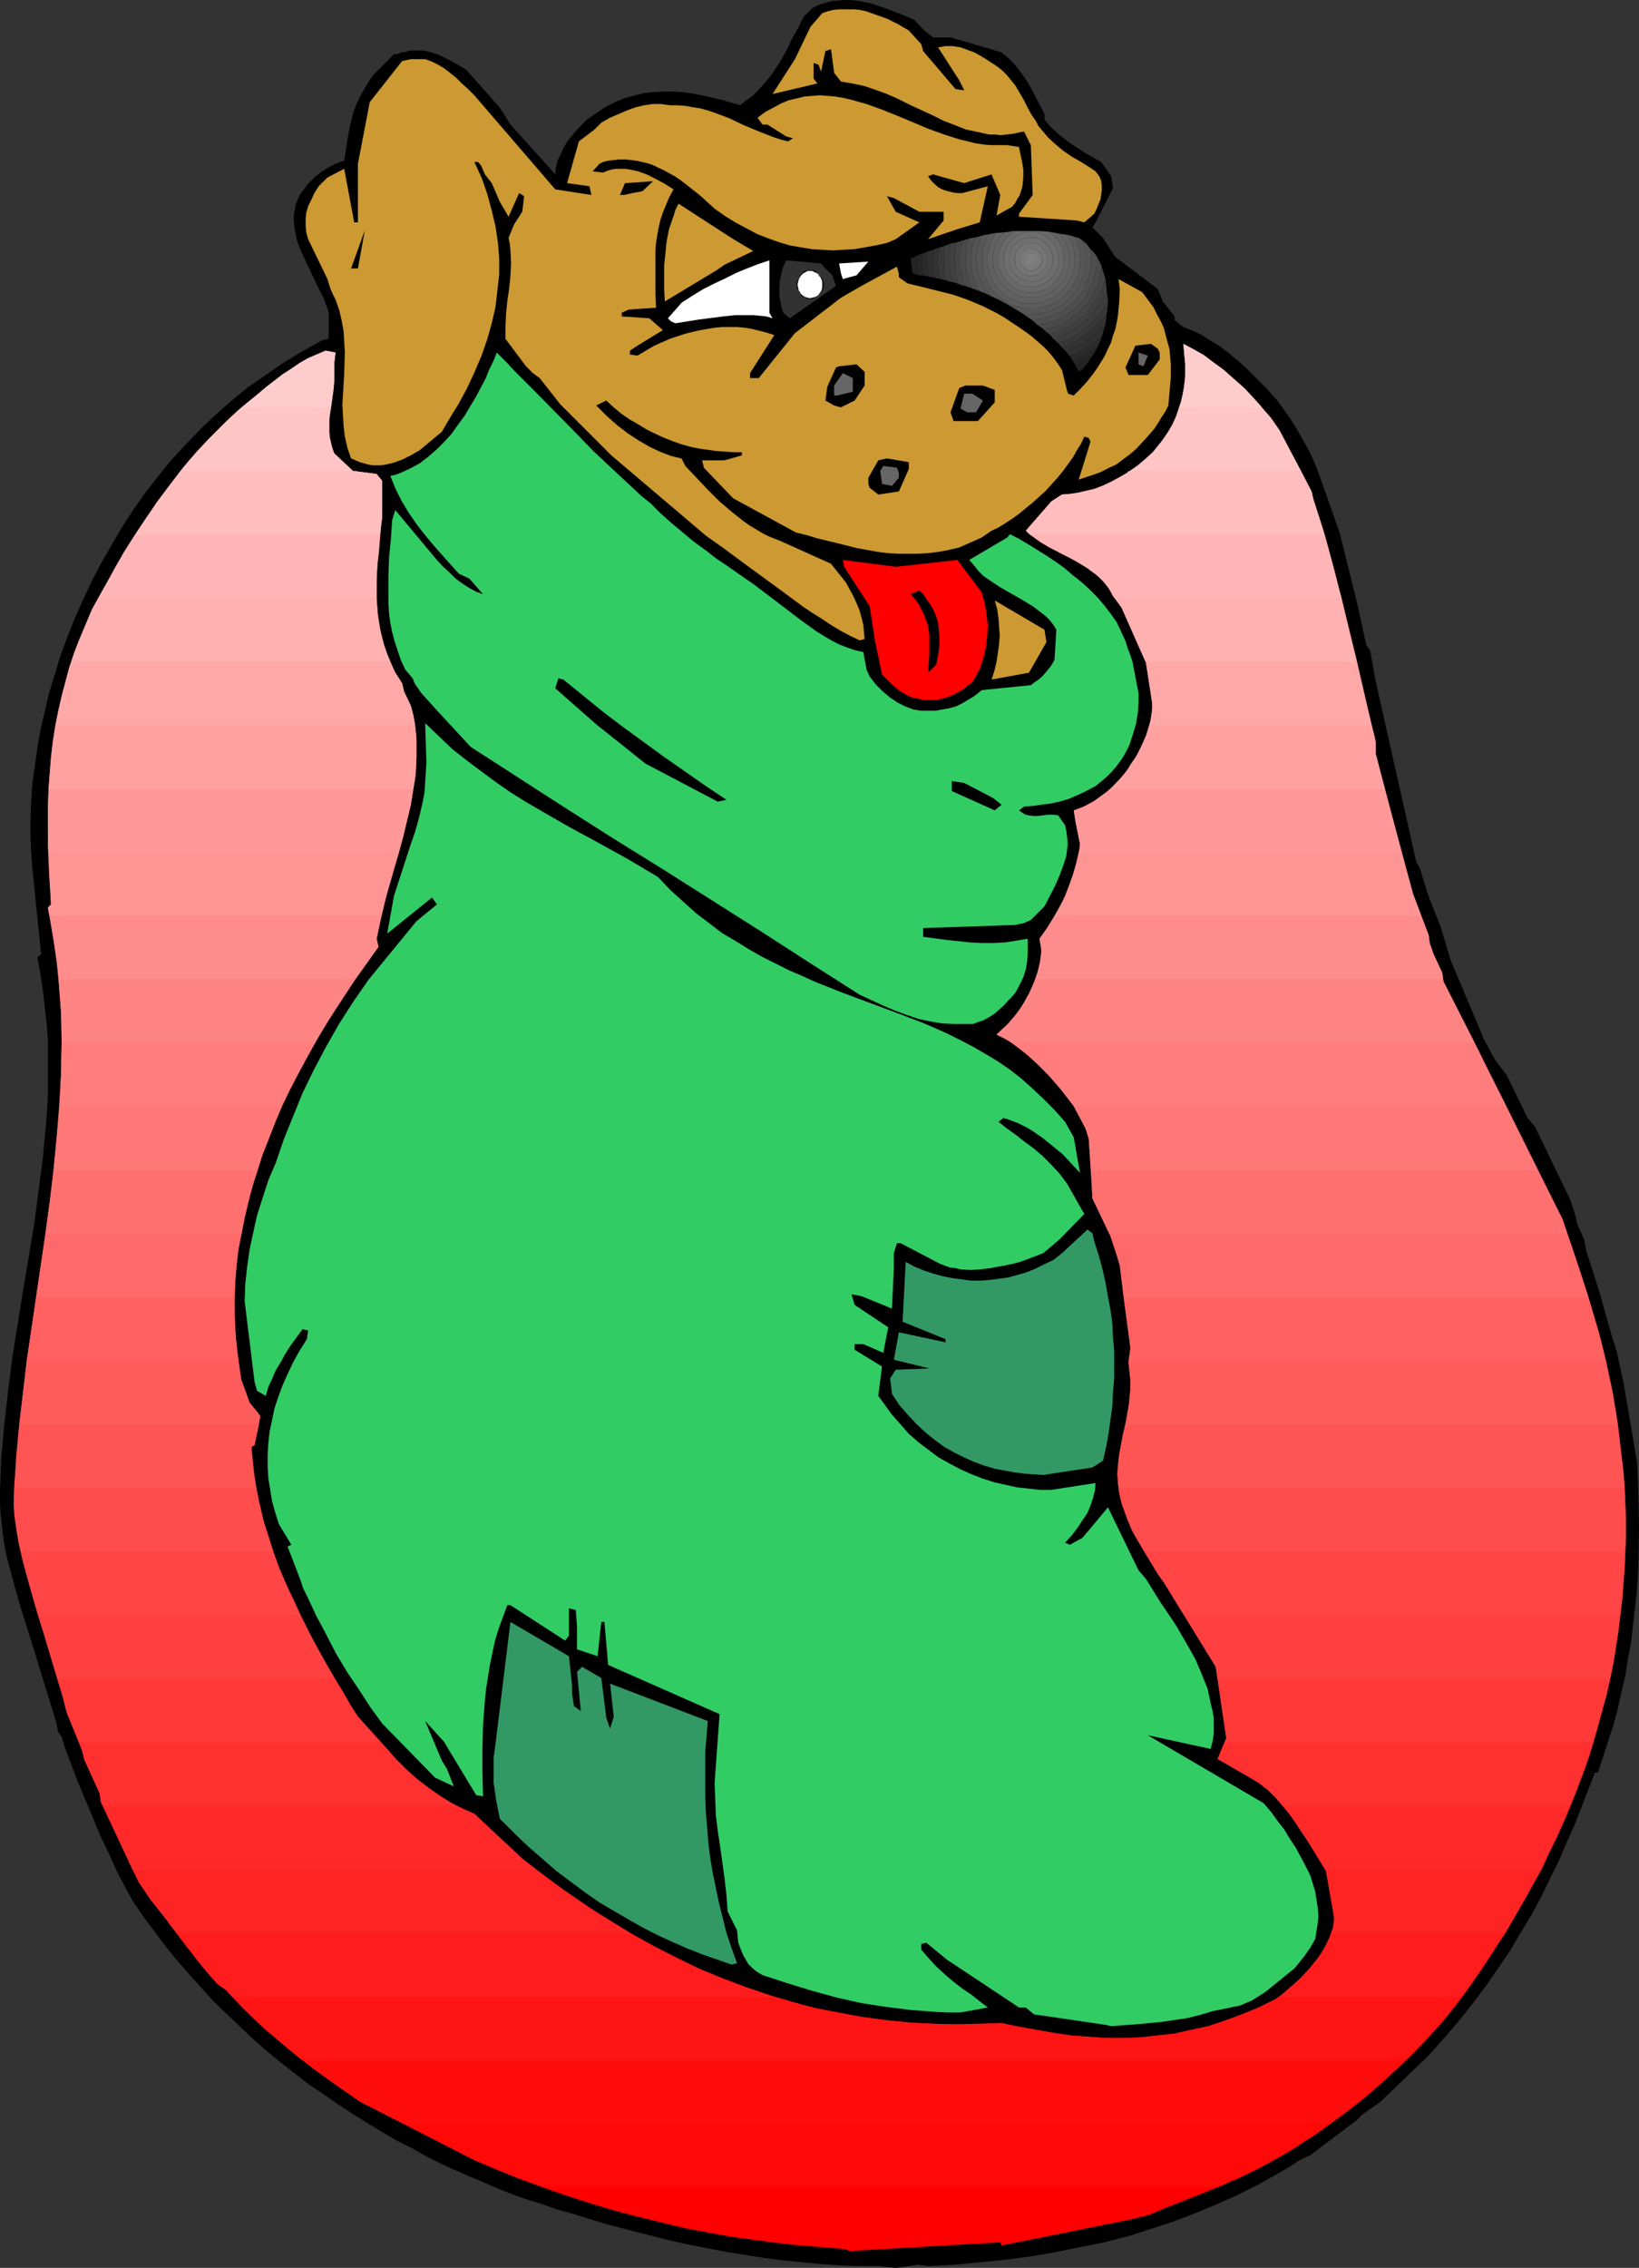<?xml version="1.0" encoding="UTF-8" standalone="no"?>
<svg
   version="1.0"
   width="112.581mm"
   height="155.668mm"
   id="svg119"
   sodipodi:docname="Puppy in Stocking 1.wmf"
   xmlns:inkscape="http://www.inkscape.org/namespaces/inkscape"
   xmlns:sodipodi="http://sodipodi.sourceforge.net/DTD/sodipodi-0.dtd"
   xmlns="http://www.w3.org/2000/svg"
   xmlns:svg="http://www.w3.org/2000/svg">
  <rect width="100%" height="100%" fill="#333333" stroke="none"/>
  <sodipodi:namedview
     id="namedview119"
     pagecolor="#ffffff"
     bordercolor="#000000"
     borderopacity="0.25"
     inkscape:showpageshadow="2"
     inkscape:pageopacity="0.0"
     inkscape:pagecheckerboard="0"
     inkscape:deskcolor="#d1d1d1"
     inkscape:document-units="mm" />
  <defs
     id="defs1">
    <pattern
       id="WMFhbasepattern"
       patternUnits="userSpaceOnUse"
       width="6"
       height="6"
       x="0"
       y="0" />
  </defs>
  <path
     style="fill:#000000;fill-opacity:1;fill-rule:evenodd;stroke:none"
     d="m 228.022,587.868 h -4.848 l -5.01,-0.162 -4.848,-0.323 -5.01,-0.485 -5.01,-0.485 -5.01,-0.646 -5.01,-0.808 -5.01,-0.808 -5.01,-0.97 -5.01,-0.97 -5.01,-1.131 -5.01,-1.293 -10.181,-2.585 -10.019,-3.07 -3.555,-0.97 -3.555,-1.293 -3.717,-1.131 -3.717,-1.293 -3.717,-1.454 -3.717,-1.616 -3.878,-1.616 -3.717,-1.616 -3.878,-1.778 -3.878,-1.939 -3.717,-2.101 -3.878,-1.939 -3.878,-2.262 -3.717,-2.262 -3.878,-2.424 -3.717,-2.424 -3.717,-2.585 -3.878,-2.585 -3.555,-2.747 -3.717,-2.909 -3.555,-2.909 -3.555,-3.07 -3.394,-3.232 -3.394,-3.232 -3.394,-3.232 -3.232,-3.555 -3.232,-3.555 -3.07,-3.555 -3.07,-3.717 -2.909,-3.878 -2.909,-3.878 -2.747,-4.04 -1.616,-2.909 -2.424,-4.525 -2.101,-4.686 -2.262,-4.686 -1.939,-4.686 -3.878,-9.211 -3.555,-9.372 -0.808,-2.747 -0.97,-1.293 L 14.706,447.123 10.666,434.034 8.888,428.216 5.171,416.42 3.555,410.603 1.939,404.624 1.293,401.716 0.808,398.645 0.485,395.737 0.162,392.828 0,389.919 v -2.909 l 0.162,-4.525 0.162,-4.363 0.808,-8.726 0.97,-8.564 1.131,-8.726 2.747,-17.29 2.909,-17.29 1.131,-8.726 1.131,-8.564 0.808,-8.726 0.323,-4.201 0.162,-4.363 v -4.363 -4.363 -4.201 l -0.323,-4.363 -0.485,-4.363 -0.485,-4.201 -0.646,-4.363 -0.808,-4.363 0.97,-0.808 -2.262,-22.3 -0.323,-4.201 -0.162,-4.201 v -4.363 l 0.162,-4.525 0.323,-4.686 0.646,-4.525 0.646,-4.686 0.808,-4.686 1.131,-4.848 1.131,-4.848 1.454,-4.686 1.454,-4.848 1.778,-4.848 1.939,-4.848 2.101,-4.686 2.262,-4.848 2.424,-4.686 2.586,-4.525 2.747,-4.686 2.909,-4.525 3.07,-4.363 3.394,-4.363 3.394,-4.201 3.717,-4.04 3.878,-4.04 3.878,-3.717 4.202,-3.717 4.363,-3.555 4.686,-3.232 4.686,-3.232 4.848,-2.909 5.171,-2.909 1.616,-0.323 V 80.796 L 84.68,79.18 84.034,77.402 82.418,74.17 80.802,70.777 79.186,67.383 77.731,64.152 77.085,62.374 76.762,60.758 76.438,59.142 76.277,57.365 v -1.616 l 0.323,-1.616 0.162,-1.131 0.485,-1.131 0.485,-1.131 0.646,-0.97 0.808,-0.97 0.646,-0.97 1.778,-1.778 1.778,-1.454 2.101,-1.293 1.939,-0.97 0.97,-0.323 0.97,-0.323 0.97,-6.302 0.646,-3.232 0.808,-3.232 0.646,-1.616 0.646,-1.454 0.808,-1.616 0.97,-1.616 0.97,-1.616 1.131,-1.616 1.454,-1.454 1.616,-1.616 2.262,-2.262 h 0.808 l 1.131,-0.485 1.293,-0.162 0.97,-0.323 h 1.293 0.97 1.131 l 2.101,0.485 2.262,0.808 2.262,1.131 2.101,1.131 2.424,1.454 8.727,9.857 2.747,4.363 7.595,8.403 4.04,4.525 0.162,-1.778 0.485,-1.939 0.808,-1.616 0.808,-1.778 1.131,-1.778 1.454,-1.778 1.616,-1.778 1.778,-1.778 2.586,-1.778 2.424,-1.616 2.586,-1.293 2.424,-0.97 2.586,-0.646 2.424,-0.646 2.424,-0.162 2.424,-0.162 h 2.586 l 2.424,0.162 2.424,0.323 2.424,0.485 5.01,1.131 5.01,1.454 1.616,-1.293 1.616,-1.131 1.454,-1.454 1.293,-1.454 1.131,-1.293 1.131,-1.454 1.939,-2.909 1.778,-3.07 1.454,-3.07 1.616,-2.909 1.454,-2.909 2.262,-2.262 1.616,-0.808 1.616,-0.485 1.616,-0.485 1.616,-0.162 L 219.134,0 h 1.616 l 1.616,0.162 1.778,0.323 1.616,0.323 1.616,0.485 3.232,1.131 3.394,1.293 3.394,1.454 2.586,2.747 2.262,1.778 h 4.525 l 13.251,3.878 2.101,1.778 1.778,1.939 1.454,1.939 1.454,2.101 1.131,2.101 1.131,2.101 2.101,4.04 v 1.454 0 l 1.616,1.939 1.778,1.616 1.778,1.454 1.778,1.293 1.939,1.293 1.778,1.131 4.04,2.262 2.586,3.717 0.485,3.07 -4.525,8.888 -0.808,1.293 2.747,2.747 3.07,4.848 11.151,8.403 1.293,3.232 3.07,3.878 v 0.97 l 2.262,1.778 v 0 l 1.616,0.646 1.616,0.646 1.616,0.808 1.454,0.97 1.616,0.97 1.616,0.97 3.232,2.585 3.07,2.585 2.909,2.909 2.909,2.909 2.747,3.07 1.616,2.262 1.616,2.262 1.454,2.262 1.293,2.262 1.293,2.262 1.131,2.101 0.97,2.101 0.97,2.262 5.818,16.482 2.101,8.403 2.747,11.15 2.101,9.695 0.97,1.293 1.454,8.08 0.808,3.555 9.696,43.145 0.97,1.778 1.778,5.817 0.808,2.262 2.747,6.948 2.747,9.049 7.434,17.613 0.97,2.424 3.07,5.656 3.07,4.04 5.333,10.988 1.939,2.262 9.211,19.068 1.293,4.04 0.485,2.262 1.778,3.878 0.485,2.747 3.394,10.665 3.232,11.473 1.293,4.04 1.778,8.08 3.555,20.845 0.323,8.564 0.162,8.564 -0.162,8.564 -0.162,4.201 -0.323,4.363 -0.485,4.201 -0.485,4.201 -0.485,4.201 -0.808,4.201 -0.646,4.201 -0.97,4.201 -0.97,4.363 -1.131,4.201 -4.04,12.443 h -0.808 l -3.555,9.211 -1.778,4.525 -2.101,4.686 -1.939,4.525 -2.262,4.525 -2.262,4.686 -2.424,4.525 -2.747,4.525 -2.747,4.686 -3.07,4.525 -3.232,4.686 -3.394,4.525 -3.555,4.525 -4.04,4.686 -4.04,4.525 -12.443,11.958 -5.01,3.555 -0.808,0.97 -12.443,9.372 -2.747,1.293 -2.747,1.778 -2.747,1.616 -5.495,3.07 -5.495,2.747 -5.495,2.424 -5.495,2.262 -5.495,2.101 -5.495,1.778 -5.495,1.778 -6.787,1.778 -6.464,1.293 -6.464,1.293 -6.626,1.131 -6.303,0.808 -6.464,0.646 -6.626,0.646 -6.464,0.323 -3.07,-0.323 -5.656,0.808 z"
     id="path1" />
  <path
     style="fill:#ff0000;fill-opacity:1;fill-rule:evenodd;stroke:none"
     d="m 219.619,583.506 -5.979,-0.485 -5.979,-0.485 -5.979,-0.646 -5.979,-0.808 -5.979,-0.808 -6.141,-1.131 -5.979,-1.131 -5.979,-1.454 -5.979,-1.454 -6.141,-1.616 -5.979,-1.778 -5.979,-1.939 -6.141,-2.101 -6.141,-2.262 -5.979,-2.424 -6.141,-2.585 -18.584,-9.534 h 240.951 l -4.04,2.909 -2.586,1.616 -2.424,1.616 -2.424,1.454 -2.424,1.454 -4.848,2.585 -4.848,2.424 -4.848,2.101 -4.686,1.939 -9.535,3.717 -4.525,1.939 -5.333,1.293 -32.967,6.625 -0.323,-0.808 -39.27,2.262 z"
     id="path2" />
  <path
     style="fill:#ff0808;fill-opacity:1;fill-rule:evenodd;stroke:none"
     d="m 140.918,567.346 -4.525,-1.616 -4.363,-1.616 -8.888,-3.717 -29.735,-15.19 -3.717,-2.585 -3.717,-2.585 -3.717,-2.747 -3.878,-2.909 H 365.062 l -2.909,2.747 -2.909,2.747 -2.909,2.585 -3.07,2.424 -2.909,2.424 -3.07,2.262 -2.909,2.101 -2.909,2.101 -3.232,2.101 -3.232,2.101 -3.232,1.778 -3.07,1.778 -3.07,1.616 -3.232,1.454 -6.141,2.747 z"
     id="path3" />
  <path
     style="fill:#ff0d0d;fill-opacity:1;fill-rule:evenodd;stroke:none"
     d="m 104.557,550.864 -11.151,-5.656 -8.08,-5.656 -4.04,-2.909 -4.202,-3.232 -4.04,-3.393 -4.04,-3.393 -4.04,-3.878 -2.101,-2.101 -2.101,-2.101 -0.485,-0.485 h 140.595 l 3.717,0.97 3.717,1.131 3.555,0.808 3.717,0.808 3.717,0.808 3.717,0.646 3.717,0.485 3.717,0.485 7.434,0.646 7.434,0.323 h 7.434 l 7.272,-0.323 4.686,0.97 4.525,0.808 4.525,0.808 4.363,0.646 4.525,0.323 4.525,0.323 h 4.363 l 4.363,-0.162 4.525,-0.485 4.363,-0.485 4.363,-0.97 4.525,-0.97 4.363,-1.454 4.363,-1.616 4.363,-1.778 4.525,-2.262 0.485,-0.323 0.323,-0.162 h 47.511 l -1.778,2.262 -3.394,4.201 -3.878,4.363 -3.878,4.04 -4.04,3.878 -4.363,3.878 -4.202,3.717 -4.363,3.393 -4.202,3.07 z"
     id="path4" />
  <path
     style="fill:#ff1414;fill-opacity:1;fill-rule:evenodd;stroke:none"
     d="m 78.378,534.382 -4.363,-3.555 -4.363,-3.717 -2.262,-1.939 -4.363,-4.201 -2.262,-2.424 -2.101,-2.262 -2.262,-1.616 -2.909,-3.393 -2.747,-3.393 -2.586,-3.232 -2.424,-3.232 H 163.543 l 6.141,3.393 5.979,3.07 5.979,2.909 5.979,2.424 5.979,2.262 6.141,2.101 5.979,1.778 5.979,1.616 5.979,1.131 6.141,1.131 5.979,0.808 5.979,0.646 6.141,0.323 6.141,0.162 5.979,-0.162 5.979,-0.162 4.686,0.97 4.525,0.808 4.525,0.808 4.363,0.646 4.525,0.323 4.525,0.323 h 4.363 l 4.363,-0.162 4.525,-0.485 4.363,-0.485 4.363,-0.97 4.525,-0.97 4.363,-1.454 4.363,-1.616 4.363,-1.778 4.525,-2.262 2.424,-1.778 2.262,-1.939 2.101,-2.101 2.101,-2.262 1.778,-2.262 1.454,-2.101 1.293,-2.424 0.97,-2.262 h 45.087 l -3.07,4.848 -3.07,4.686 -3.232,4.686 -3.555,4.686 -2.909,3.717 -3.232,3.555 -3.232,3.393 -3.394,3.393 z"
     id="path5" />
  <path
     style="fill:#ff1c1c;fill-opacity:1;fill-rule:evenodd;stroke:none"
     d="m 60.278,518.061 -1.616,-1.778 -2.262,-1.616 -2.586,-2.909 -2.262,-2.747 -2.101,-2.747 -2.101,-2.747 -4.04,-5.332 -4.202,-5.333 -3.07,-4.525 -1.616,-3.232 H 139.302 l 3.717,2.747 3.878,2.909 3.878,2.585 3.878,2.585 3.878,2.424 3.878,2.424 3.717,2.262 3.878,2.101 3.878,1.939 3.878,1.939 3.878,1.778 3.717,1.616 3.878,1.616 3.878,1.454 3.878,1.293 3.878,1.293 z"
     id="path6" />
  <path
     style="fill:#ff1c1c;fill-opacity:1;fill-rule:evenodd;stroke:none"
     d="m 332.095,518.061 2.747,-2.424 2.747,-2.424 2.424,-2.585 0.97,-1.293 1.131,-1.293 0.97,-1.454 0.808,-1.293 0.646,-1.454 0.646,-1.293 0.485,-1.454 0.485,-1.293 0.162,-1.293 v -1.293 l -2.101,-11.958 -0.162,-0.162 h 55.915 l -2.101,4.04 -2.262,4.04 -2.424,4.201 -2.424,4.201 -2.747,4.04 -2.586,4.04 -2.909,4.201 -2.909,4.201 z"
     id="path7" />
  <path
     style="fill:#ff2424;fill-opacity:1;fill-rule:evenodd;stroke:none"
     d="m 45.734,501.417 -1.616,-2.101 -1.616,-2.262 -3.394,-4.201 -3.07,-4.525 -9.373,-19.876 H 118.617 l 2.262,1.131 2.262,0.97 12.443,11.635 3.555,2.747 3.394,2.585 3.555,2.585 3.555,2.424 3.394,2.424 3.555,2.262 3.555,2.101 3.394,2.101 z"
     id="path8" />
  <path
     style="fill:#ff2424;fill-opacity:1;fill-rule:evenodd;stroke:none"
     d="m 345.67,501.417 0.323,-0.97 0.162,-1.131 0.162,-0.97 v -1.131 l -2.101,-11.958 -5.01,-8.08 -1.454,-2.101 -1.454,-2.262 -1.616,-2.262 -1.616,-2.101 h 74.661 l -1.778,4.201 -1.939,4.04 -1.939,4.201 -1.939,4.201 -2.262,4.04 -2.262,4.04 -2.424,4.201 -2.424,4.04 z"
     id="path9" />
  <path
     style="fill:#ff2929;fill-opacity:1;fill-rule:evenodd;stroke:none"
     d="m 34.422,485.097 -8.242,-17.613 -0.323,-2.262 -4.04,-8.888 -0.485,-2.101 -0.808,-2.262 h 78.378 l 1.616,1.778 2.262,2.585 2.586,2.585 2.909,2.585 2.909,2.262 3.07,2.101 3.07,1.939 1.454,0.808 1.454,0.646 1.454,0.646 1.454,0.646 12.443,11.635 3.717,2.909 z"
     id="path10" />
  <path
     style="fill:#ff2929;fill-opacity:1;fill-rule:evenodd;stroke:none"
     d="m 344.054,485.097 -4.848,-7.918 -1.454,-2.101 -1.454,-2.262 -1.616,-2.262 -1.778,-2.101 -1.778,-2.101 -1.939,-1.939 -2.262,-1.778 -1.131,-0.808 -1.293,-0.646 -8.403,-4.848 1.778,-4.363 h 95.669 l -1.293,4.201 -1.454,4.04 -1.454,4.201 -1.616,4.04 -1.778,4.201 -1.778,4.04 -2.101,4.201 -1.939,4.201 z"
     id="path11" />
  <path
     style="fill:#ff3030;fill-opacity:1;fill-rule:evenodd;stroke:none"
     d="m 26.665,468.453 -0.485,-0.97 -0.323,-2.262 -4.04,-8.888 -0.485,-2.101 -4.04,-10.019 -0.97,-3.878 -1.454,-4.848 h 72.075 v 0 l 2.101,3.393 2.101,3.717 1.778,2.747 7.595,8.403 1.778,2.101 2.101,2.101 2.101,2.101 2.262,1.939 2.424,1.778 2.424,1.778 2.424,1.616 2.586,1.293 z"
     id="path12" />
  <path
     style="fill:#ff3030;fill-opacity:1;fill-rule:evenodd;stroke:none"
     d="m 333.065,468.453 -1.939,-2.101 -1.939,-1.939 -2.262,-1.778 -1.131,-0.646 -1.293,-0.808 -8.403,-4.848 2.262,-5.333 -2.262,-15.513 h 101.972 v 0 l -0.97,4.201 -1.131,4.04 -1.131,4.201 -1.131,4.04 -1.293,4.201 -1.454,4.04 -1.616,4.201 -1.616,4.04 z"
     id="path13" />
  <path
     style="fill:#ff3838;fill-opacity:1;fill-rule:evenodd;stroke:none"
     d="m 20.524,451.97 -3.232,-7.756 -0.97,-3.878 -3.07,-10.18 -1.616,-5.656 -1.778,-5.494 H 78.054 l 2.909,5.817 3.232,5.979 3.394,5.817 3.555,5.979 1.778,2.747 5.979,6.625 z"
     id="path14" />
  <path
     style="fill:#ff3838;fill-opacity:1;fill-rule:evenodd;stroke:none"
     d="m 317.874,451.97 0.485,-0.97 -2.747,-18.583 -8.242,-13.412 h 113.284 l -0.485,4.04 -0.646,4.201 -0.646,4.04 -0.97,4.201 -0.808,4.04 -1.131,4.201 -1.131,4.201 -1.293,4.04 z"
     id="path15" />
  <path
     style="fill:#ff4040;fill-opacity:1;fill-rule:evenodd;stroke:none"
     d="m 14.868,435.488 -1.616,-5.332 -2.101,-6.948 -2.101,-6.948 -1.939,-6.948 -0.97,-3.393 -0.808,-3.393 H 70.944 l 1.454,4.04 1.778,4.201 1.778,4.04 1.939,4.201 2.101,4.04 2.262,4.201 2.262,4.04 2.424,4.201 v 0 z"
     id="path16" />
  <path
     style="fill:#ff4040;fill-opacity:1;fill-rule:evenodd;stroke:none"
     d="m 316.096,435.488 -0.485,-3.07 -13.413,-21.815 -1.616,-2.262 -3.555,-5.817 h 124.919 l -0.162,4.04 -0.323,4.201 -0.323,4.201 -0.485,4.04 -0.485,4.04 -0.646,4.201 -0.646,4.201 -0.808,4.04 v 0 z"
     id="path17" />
  <path
     style="fill:#ff4545;fill-opacity:1;fill-rule:evenodd;stroke:none"
     d="m 9.858,419.006 -2.101,-7.272 -0.97,-3.555 -0.97,-3.717 -0.808,-3.555 -0.646,-3.555 -0.485,-3.717 -0.323,-3.555 0.162,-4.04 H 66.581 l 0.808,4.04 0.97,4.201 1.293,4.04 1.293,4.201 1.454,4.04 1.778,4.201 1.939,4.04 1.939,4.201 z"
     id="path18" />
  <path
     style="fill:#ff4545;fill-opacity:1;fill-rule:evenodd;stroke:none"
     d="m 307.37,419.006 -5.171,-8.403 -1.616,-2.262 -5.333,-8.888 -1.293,-2.262 -1.293,-3.07 -1.454,-4.04 -0.485,-2.101 -0.323,-1.939 h 131.384 l 0.162,4.04 0.162,4.201 v 4.04 l -0.162,4.201 -0.162,4.04 -0.323,4.201 -0.323,4.201 -0.485,4.04 z"
     id="path19" />
  <path
     style="fill:#ff4c4c;fill-opacity:1;fill-rule:evenodd;stroke:none"
     d="m 5.333,402.523 -0.646,-3.07 -0.485,-3.07 -0.485,-3.232 -0.162,-3.07 0.162,-5.171 0.485,-5.009 0.808,-10.342 H 67.227 l -1.131,5.332 -0.808,0.485 0.323,3.393 0.323,3.393 0.485,3.393 0.646,3.393 0.808,3.393 0.808,3.393 1.131,3.393 1.131,3.393 z"
     id="path20" />
  <path
     style="fill:#ff4c4c;fill-opacity:1;fill-rule:evenodd;stroke:none"
     d="m 297.027,402.523 -1.778,-3.07 -1.293,-2.262 -1.293,-3.07 -1.454,-4.04 -0.323,-1.293 -0.323,-1.293 -0.323,-2.585 -0.162,-2.585 0.162,-2.424 0.323,-2.747 0.485,-2.424 0.485,-2.585 0.646,-2.585 h 127.828 l 0.485,4.04 0.485,4.201 0.485,4.04 0.323,4.201 0.162,4.04 0.162,4.201 v 4.04 l -0.162,4.201 z"
     id="path21" />
  <path
     style="fill:#ff5454;fill-opacity:1;fill-rule:evenodd;stroke:none"
     d="m 6.949,353.077 -0.97,8.241 -0.97,8.08 -0.808,8.403 -0.485,8.241 H 66.581 l -0.485,-2.747 -0.323,-2.585 -0.323,-2.585 -0.162,-2.747 0.808,-0.485 1.454,-7.433 -0.485,-0.808 -2.262,-2.747 -2.101,-5.817 v 0.162 l -0.485,-2.747 -0.323,-2.424 z"
     id="path22" />
  <path
     style="fill:#ff5454;fill-opacity:1;fill-rule:evenodd;stroke:none"
     d="m 290.401,386.041 -0.162,-1.778 -0.162,-1.778 0.162,-1.616 0.162,-1.939 0.485,-3.393 0.646,-3.393 0.808,-3.555 0.646,-3.393 0.323,-3.555 0.162,-1.778 v -1.616 -0.162 l -0.485,-4.525 v -0.485 h 123.95 l 1.778,8.241 1.293,8.241 0.485,4.04 0.485,4.201 0.485,4.04 0.323,4.201 z"
     id="path23" />
  <path
     style="fill:#ff5c5c;fill-opacity:1;fill-rule:evenodd;stroke:none"
     d="m 9.373,336.594 -2.424,16.321 -0.97,8.403 -0.97,8.241 H 67.227 l 0.323,-2.101 -0.485,-0.808 -2.262,-2.747 -2.101,-5.817 v 0.162 l -0.808,-5.494 -0.646,-5.333 -0.323,-5.494 v -5.333 z"
     id="path24" />
  <path
     style="fill:#ff5c5c;fill-opacity:1;fill-rule:evenodd;stroke:none"
     d="m 292.179,369.559 0.485,-2.909 0.485,-2.747 0.323,-2.909 v -2.747 -0.162 l -0.485,-4.525 0.485,-3.878 -1.778,-13.089 h 120.718 l 2.424,8.241 2.101,8.241 0.808,4.04 0.808,4.201 0.808,4.04 0.646,4.201 z"
     id="path25" />
  <path
     style="fill:#ff6161;fill-opacity:1;fill-rule:evenodd;stroke:none"
     d="m 11.797,320.112 -2.424,16.321 -2.424,16.644 H 61.894 l -0.485,-4.201 -0.323,-4.04 -0.162,-4.201 v -4.04 l 0.162,-4.201 0.323,-4.04 0.485,-4.201 0.808,-4.04 z"
     id="path26" />
  <path
     style="fill:#ff6161;fill-opacity:1;fill-rule:evenodd;stroke:none"
     d="m 292.987,353.077 0.485,-3.393 -2.747,-21.33 -0.808,-2.747 -1.778,-5.332 -0.162,-0.162 h 118.94 l 1.293,3.717 1.778,5.333 1.939,5.979 1.778,5.979 1.778,5.979 1.454,5.979 z"
     id="path27" />
  <path
     style="fill:#ff6969;fill-opacity:1;fill-rule:evenodd;stroke:none"
     d="m 13.898,303.63 -0.97,8.08 -1.131,8.241 -2.424,16.644 H 60.924 l 0.162,-4.201 0.323,-4.04 0.485,-4.201 0.808,-4.04 0.808,-4.201 0.97,-4.04 1.131,-4.201 1.293,-4.04 z"
     id="path28" />
  <path
     style="fill:#ff6969;fill-opacity:1;fill-rule:evenodd;stroke:none"
     d="m 291.694,336.594 -0.97,-8.241 -0.808,-2.747 -1.778,-5.332 -4.525,-9.372 -0.323,-7.272 h 115.87 l 6.464,12.604 2.586,7.595 1.778,5.333 2.424,7.433 z"
     id="path29" />
  <path
     style="fill:#ff7070;fill-opacity:1;fill-rule:evenodd;stroke:none"
     d="m 15.514,286.986 -0.808,8.241 -0.808,8.241 -0.97,8.241 -1.131,8.403 h 50.905 l 0.808,-4.201 0.97,-4.04 0.97,-4.201 1.293,-4.04 1.454,-4.201 1.616,-4.04 1.616,-4.201 1.778,-4.201 z"
     id="path30" />
  <path
     style="fill:#ff7070;fill-opacity:1;fill-rule:evenodd;stroke:none"
     d="m 287.977,320.112 -4.363,-9.211 -0.97,-15.513 -0.808,-2.585 -3.07,-5.817 h 112.314 l 14.544,29.248 1.293,3.878 z"
     id="path31" />
  <path
     style="fill:#ff7878;fill-opacity:1;fill-rule:evenodd;stroke:none"
     d="m 15.999,270.504 -0.162,8.403 -0.485,8.08 -0.646,8.241 -0.808,8.403 h 53.006 l 1.293,-4.201 1.616,-4.04 1.616,-4.201 1.778,-4.201 1.939,-4.04 2.101,-4.04 2.262,-4.201 2.262,-4.201 z"
     id="path32" />
  <path
     style="fill:#ff7878;fill-opacity:1;fill-rule:evenodd;stroke:none"
     d="m 283.291,303.63 -0.646,-8.241 -0.808,-2.585 -3.07,-5.817 -1.616,-2.101 -1.778,-2.262 -1.939,-2.262 -1.939,-2.262 -2.101,-2.101 -2.262,-1.939 -2.262,-1.939 -2.262,-1.616 h 120.233 l 16.322,33.126 z"
     id="path33" />
  <path
     style="fill:#ff7d7d;fill-opacity:1;fill-rule:evenodd;stroke:none"
     d="m 15.191,254.021 0.323,4.201 0.323,4.201 0.162,4.04 v 4.04 l -0.162,8.403 -0.323,8.08 h 57.692 l 1.939,-4.04 2.101,-4.04 2.262,-4.201 2.262,-4.04 2.424,-4.201 2.586,-4.04 2.747,-4.201 2.747,-4.201 z"
     id="path34" />
  <path
     style="fill:#ff7d7d;fill-opacity:1;fill-rule:evenodd;stroke:none"
     d="m 278.766,286.986 -1.939,-2.585 -2.262,-2.909 -2.424,-2.585 -2.586,-2.585 -2.747,-2.585 -2.747,-2.101 -1.293,-0.97 -1.293,-0.97 -1.454,-0.646 -1.293,-0.646 1.778,-1.616 1.616,-1.616 1.454,-1.778 1.293,-1.778 1.293,-1.939 0.97,-1.778 0.808,-1.939 0.808,-1.939 h 105.85 l 0.162,0.646 16.322,32.318 z"
     id="path35" />
  <path
     style="fill:#ff8585;fill-opacity:1;fill-rule:evenodd;stroke:none"
     d="m 12.928,237.701 0.646,4.04 0.646,4.201 0.646,4.04 0.323,4.04 0.323,4.201 0.323,4.201 0.162,8.08 h 65.773 l 3.717,-6.14 4.04,-6.302 4.202,-6.14 4.525,-6.302 -0.485,-2.101 0.646,-2.909 0.646,-2.909 v -0.162 H 12.928 Z"
     id="path36" />
  <path
     style="fill:#ff8585;fill-opacity:1;fill-rule:evenodd;stroke:none"
     d="m 262.606,270.504 -1.939,-1.131 -1.939,-0.97 1.293,-1.293 1.293,-1.131 1.131,-1.293 1.131,-1.293 1.131,-1.454 0.808,-1.293 0.808,-1.454 0.808,-1.454 1.293,-2.747 0.97,-2.909 0.646,-2.747 0.323,-2.747 -0.485,-3.07 2.101,-2.909 1.778,-2.909 v -0.162 h 95.184 l 1.939,5.009 0.323,2.262 0.97,2.747 2.262,4.848 0.323,2.262 8.08,15.836 z"
     id="path37" />
  <path
     style="fill:#ff8c8c;fill-opacity:1;fill-rule:evenodd;stroke:none"
     d="m 15.191,254.021 -0.485,-4.525 -0.646,-4.686 -0.808,-4.686 -0.808,-4.686 0.808,-0.808 -0.323,-6.787 -0.323,-6.787 h 90.983 l -1.616,5.656 -1.616,5.494 -1.454,5.656 -1.131,5.656 0.485,2.101 -3.07,4.363 -2.909,4.04 z"
     id="path38" />
  <path
     style="fill:#ff8c8c;fill-opacity:1;fill-rule:evenodd;stroke:none"
     d="m 268.746,254.021 0.646,-1.778 0.485,-1.939 0.323,-1.939 0.162,-1.778 -0.485,-3.07 1.939,-2.747 1.778,-2.909 1.616,-2.747 1.293,-2.747 1.131,-2.909 0.97,-2.747 0.808,-2.909 0.646,-2.747 h 83.711 l 3.07,10.827 4.04,10.665 0.323,2.262 0.97,2.747 2.262,4.848 0.162,1.616 z"
     id="path39" />
  <path
     style="fill:#ff9494;fill-opacity:1;fill-rule:evenodd;stroke:none"
     d="m 12.928,237.701 -0.323,-1.131 -0.162,-1.131 0.808,-0.808 -0.485,-7.595 -0.323,-7.433 v -7.595 l 0.162,-7.272 h 94.7 l -0.646,4.04 -0.97,4.04 -0.97,4.201 -1.131,4.04 -1.293,4.201 -1.131,4.04 -1.131,4.201 -0.97,4.201 v -0.162 H 12.928 Z"
     id="path40" />
  <path
     style="fill:#ff9494;fill-opacity:1;fill-rule:evenodd;stroke:none"
     d="m 273.756,237.701 1.293,-2.424 1.293,-2.262 0.97,-2.424 0.808,-2.262 0.808,-2.424 0.646,-2.262 0.485,-2.262 0.323,-2.424 -1.131,-5.656 -0.485,-3.07 1.293,-0.485 1.293,-0.485 2.424,-1.293 2.262,-1.616 2.262,-1.616 h 71.267 l 7.272,27.147 2.101,5.656 h -95.184 z"
     id="path41" />
  <path
     style="fill:#ff9999;fill-opacity:1;fill-rule:evenodd;stroke:none"
     d="m 14.383,188.092 -0.646,4.201 -0.485,4.04 -0.323,4.201 -0.323,4.04 -0.162,4.201 v 4.04 l 0.162,8.241 h 90.983 l 2.101,-8.241 0.97,-4.04 0.646,-4.04 0.646,-4.201 0.162,-4.201 v -4.04 l -0.162,-2.101 -0.162,-2.101 z"
     id="path42" />
  <path
     style="fill:#ff9999;fill-opacity:1;fill-rule:evenodd;stroke:none"
     d="m 280.059,221.057 0.323,-0.97 v -1.131 l -1.131,-5.656 -0.485,-3.07 1.939,-0.646 1.616,-0.808 1.778,-0.97 1.616,-1.131 1.454,-1.131 1.454,-1.293 1.454,-1.454 1.293,-1.454 1.293,-1.616 0.97,-1.616 1.131,-1.616 0.97,-1.616 0.808,-1.778 0.808,-1.616 0.485,-1.616 0.485,-1.778 h 57.692 l 0.646,2.101 0.485,2.262 v 3.07 l 6.626,25.531 z"
     id="path43" />
  <path
     style="fill:#ffa1a1;fill-opacity:1;fill-rule:evenodd;stroke:none"
     d="m 18.584,171.61 -1.293,4.201 -1.131,4.201 -0.97,4.04 -0.808,4.201 -0.646,4.04 -0.485,4.201 -0.323,4.04 -0.323,4.201 h 94.7 l 0.485,-2.747 0.162,-2.747 0.162,-2.585 v -2.747 -2.747 l -0.323,-2.585 -0.485,-2.909 -0.646,-2.585 -1.778,-3.717 -0.485,-2.101 -1.778,-2.747 -1.293,-2.909 z"
     id="path44" />
  <path
     style="fill:#ffa1a1;fill-opacity:1;fill-rule:evenodd;stroke:none"
     d="m 288.3,204.736 1.131,-1.293 1.131,-1.131 1.293,-1.454 0.97,-1.293 1.939,-2.909 1.454,-2.909 1.293,-2.909 0.485,-1.454 0.485,-1.454 0.485,-2.747 0.162,-1.454 v -1.293 l -1.616,-10.503 -0.162,-0.323 h 54.945 l 2.424,10.503 2.424,10.342 v 3.07 l 2.424,9.211 z"
     id="path45" />
  <path
     style="fill:#ffa8a8;fill-opacity:1;fill-rule:evenodd;stroke:none"
     d="m 14.383,188.092 0.808,-3.717 0.808,-3.717 0.97,-3.717 0.97,-3.717 1.293,-3.878 1.454,-3.717 1.616,-3.717 1.616,-3.878 0.808,-1.454 0.808,-1.454 h 72.237 l 0.162,2.424 0.162,2.424 0.485,2.585 0.485,2.424 0.646,2.262 0.808,2.424 0.97,2.424 1.131,2.424 1.778,2.747 0.485,2.101 1.778,3.717 0.646,2.424 0.485,2.585 z"
     id="path46" />
  <path
     style="fill:#ffa8a8;fill-opacity:1;fill-rule:evenodd;stroke:none"
     d="m 298.32,188.092 0.485,-1.454 0.162,-1.454 0.162,-1.293 v -1.454 l -1.616,-10.503 -6.303,-14.22 -1.778,-2.585 h 58.824 l 3.878,16.482 3.878,16.482 z"
     id="path47" />
  <path
     style="fill:#ffb0b0;fill-opacity:1;fill-rule:evenodd;stroke:none"
     d="m 18.584,171.61 1.131,-3.393 1.293,-3.232 1.454,-3.555 1.454,-3.393 2.586,-4.686 2.747,-4.848 2.747,-5.009 3.07,-4.848 H 98.74 l -0.323,4.201 -0.485,4.201 -0.162,4.04 v 4.201 l 0.323,4.04 0.323,2.101 0.323,2.101 0.485,1.939 0.485,2.101 0.808,2.101 0.808,1.939 z"
     id="path48" />
  <path
     style="fill:#ffb0b0;fill-opacity:1;fill-rule:evenodd;stroke:none"
     d="m 297.35,171.61 -6.141,-13.897 -2.262,-3.07 -0.808,-1.616 -1.131,-1.454 -1.131,-1.293 -1.131,-1.131 -1.454,-0.97 -1.293,-0.97 -2.909,-1.778 -2.909,-1.454 -3.07,-1.616 -2.909,-1.616 -1.454,-1.131 -1.454,-0.97 h 76.6 l 2.262,8.241 2.101,8.241 4.04,16.482 z"
     id="path49" />
  <path
     style="fill:#ffb5b5;fill-opacity:1;fill-rule:evenodd;stroke:none"
     d="m 46.865,122.163 -3.07,4.04 -3.07,4.04 -2.747,4.201 -2.747,4.201 -2.586,4.04 -2.586,4.201 -2.262,4.201 -2.262,4.04 h 72.237 v -2.585 -2.585 l 0.323,-5.171 0.485,-5.333 0.646,-5.332 v -9.372 l -1.454,-1.778 -5.979,-0.808 z"
     id="path50" />
  <path
     style="fill:#ffb5b5;fill-opacity:1;fill-rule:evenodd;stroke:none"
     d="m 289.432,155.127 -0.485,-0.485 -0.97,-1.778 -0.97,-1.454 -1.293,-1.293 -1.293,-1.131 -1.454,-1.131 -1.454,-0.97 -3.07,-1.778 -3.07,-1.616 -3.232,-1.616 -1.454,-0.97 -1.616,-0.97 -1.454,-1.131 -1.293,-1.131 6.626,-7.595 2.747,-1.778 2.101,-0.162 2.101,-0.323 2.101,-0.485 2.101,-0.485 2.101,-0.808 2.101,-0.97 2.101,-1.131 2.262,-1.293 0.162,-0.323 0.485,-0.162 h 44.441 l 2.747,5.332 0.485,2.101 2.101,6.464 1.778,6.302 1.616,6.464 1.778,6.302 z"
     id="path51" />
  <path
     style="fill:#ffbdbd;fill-opacity:1;fill-rule:evenodd;stroke:none"
     d="m 62.702,105.681 -4.04,3.717 -3.878,3.878 -3.717,3.878 -3.555,4.201 -3.232,4.201 -3.232,4.363 -3.07,4.363 -2.909,4.363 H 98.74 l 0.162,-2.262 0.323,-2.262 v -9.372 l -1.454,-1.778 -6.141,-0.808 -4.848,-4.525 -0.485,-1.293 -0.323,-1.293 -0.323,-1.454 -0.162,-1.293 v -1.293 -2.747 l 0.485,-2.585 z"
     id="path52" />
  <path
     style="fill:#ffbdbd;fill-opacity:1;fill-rule:evenodd;stroke:none"
     d="m 267.292,138.645 -0.485,-0.485 -0.485,-0.485 6.626,-7.595 2.747,-1.778 2.101,-0.162 2.101,-0.323 2.101,-0.485 2.101,-0.485 2.101,-0.808 2.101,-0.97 2.101,-1.131 2.262,-1.293 2.586,-1.778 2.262,-1.939 2.101,-1.939 1.778,-2.262 1.454,-2.101 1.454,-2.262 0.97,-2.262 0.97,-2.424 h 21.332 l 2.424,2.747 2.101,3.07 8.403,15.998 0.485,2.101 2.909,9.049 z"
     id="path53" />
  <path
     style="fill:#ffc4c4;fill-opacity:1;fill-rule:evenodd;stroke:none"
     d="m 46.865,122.163 2.262,-2.747 2.424,-2.585 2.262,-2.585 5.171,-5.171 2.586,-2.424 2.747,-2.262 2.747,-2.262 2.101,-1.778 2.101,-1.616 2.101,-1.616 2.262,-1.454 2.101,-1.454 2.262,-1.293 2.262,-0.97 2.262,-0.97 2.586,0.485 -0.323,2.747 v 2.262 2.424 l -0.323,2.424 -0.323,2.585 -0.323,2.424 -0.323,2.585 v 2.424 1.293 l 0.162,1.131 0.323,1.293 0.323,1.293 0.485,1.293 4.848,4.525 h 0.162 z"
     id="path54" />
  <path
     style="fill:#ffc4c4;fill-opacity:1;fill-rule:evenodd;stroke:none"
     d="m 293.31,122.163 2.101,-1.454 1.939,-1.616 1.778,-1.616 1.454,-1.778 1.454,-1.778 1.293,-1.939 0.97,-1.778 0.97,-1.939 0.646,-2.101 0.646,-1.939 0.485,-1.939 0.323,-1.939 0.323,-1.939 v -1.939 -1.939 l -0.162,-1.778 -0.323,-3.555 1.778,0.97 1.778,0.97 1.778,0.97 1.616,1.293 3.394,2.424 3.232,2.909 3.232,3.07 2.909,3.07 2.586,3.232 2.586,3.393 5.656,10.665 z"
     id="path55" />
  <path
     style="fill:#ffcccc;fill-opacity:1;fill-rule:evenodd;stroke:none"
     d="m 62.702,105.681 4.363,-3.555 2.101,-1.778 2.101,-1.616 2.101,-1.616 2.262,-1.454 2.101,-1.454 2.262,-1.293 2.262,-0.97 2.262,-0.97 2.586,0.485 -0.323,2.747 v 2.262 2.262 l -0.162,2.262 -0.646,4.686 z"
     id="path56" />
  <path
     style="fill:#ffcccc;fill-opacity:1;fill-rule:evenodd;stroke:none"
     d="m 306.238,105.681 0.485,-1.616 0.323,-1.778 0.323,-1.616 0.162,-1.616 0.162,-1.616 v -1.616 -1.454 l -0.162,-1.616 -0.323,-3.555 2.747,1.454 2.747,1.616 2.586,1.939 2.586,1.939 2.586,2.262 2.586,2.262 2.262,2.424 2.262,2.585 z"
     id="path57" />
  <path
     style="fill:#32cc65;fill-opacity:1;fill-rule:evenodd;stroke:none"
     d="m 287.169,525.333 -18.746,-2.747 -2.101,-1.778 h -1.778 l -18.746,-12.443 -5.333,-4.363 -1.293,0.323 v 1.454 l 1.939,2.262 1.939,2.101 2.101,1.939 2.262,1.939 2.262,1.778 2.424,1.616 2.262,1.778 2.101,1.616 -7.111,1.293 h -3.232 l -3.232,-0.162 -6.464,-0.485 -6.464,-0.808 -6.303,-0.97 -6.464,-1.454 -6.464,-1.778 -6.303,-1.939 -6.464,-2.101 -0.808,-0.485 -0.808,-0.485 -1.131,-0.97 -0.97,-0.97 -0.646,-1.131 -0.646,-1.131 -0.485,-1.131 -0.808,-2.101 -0.323,-3.232 -2.424,-4.848 -0.323,-4.363 -0.485,-4.201 -1.131,-8.241 -0.646,-4.201 -0.485,-4.04 -0.162,-4.201 -0.162,-4.04 1.293,-17.937 -28.927,-12.766 -0.97,-11.15 h -0.808 l -0.97,8.888 -5.333,-1.778 V 422.076 l -0.323,-4.363 -1.778,-0.485 v 7.11 l -0.97,1.293 -14.221,-9.211 h -0.808 l -1.131,3.07 -1.131,3.07 -0.97,3.232 -0.646,3.07 -0.646,3.07 -0.485,3.07 -0.485,3.07 -0.323,3.07 -0.485,6.302 -0.162,6.14 v 6.14 l 0.162,6.302 -1.778,-0.323 -8.403,-13.897 -4.848,-5.333 4.363,10.342 1.293,2.101 1.778,4.525 -4.848,-2.262 -13.736,-14.058 -3.07,-4.201 -2.909,-4.525 -3.07,-4.525 -2.909,-4.848 -2.586,-5.009 -2.586,-4.848 -2.262,-4.848 -1.131,-2.262 -0.808,-2.424 -3.232,-8.403 0.97,-0.485 -3.232,-5.332 -0.97,-3.07 -0.808,-2.909 -0.485,-3.07 -0.485,-2.909 -0.162,-3.07 v -3.07 l 0.162,-2.909 0.323,-2.909 0.646,-3.07 0.646,-3.07 0.97,-2.909 1.131,-3.07 1.293,-2.909 1.454,-3.07 1.616,-2.909 1.939,-3.07 0.323,-2.262 -1.454,-0.323 -3.07,4.201 -1.454,2.262 -1.131,2.101 -1.293,2.101 -0.97,2.262 -0.97,2.101 -0.646,2.262 -2.262,-1.293 -0.646,-2.262 -2.586,-21.007 0.162,-4.363 0.485,-4.525 0.646,-4.525 0.97,-4.525 0.97,-4.363 1.454,-4.525 1.454,-4.525 1.939,-4.525 2.101,-6.14 2.424,-5.979 2.424,-5.979 2.909,-5.979 3.07,-5.817 3.394,-5.979 3.717,-5.817 4.04,-5.817 12.443,-15.19 5.333,-4.363 -1.293,-1.778 -11.635,9.372 1.778,-9.857 4.363,-13.412 0.97,-2.747 0.808,-2.747 0.646,-2.585 0.646,-2.747 0.485,-2.585 0.162,-2.585 0.162,-2.585 0.162,-2.585 -0.323,-10.18 3.555,3.393 3.555,3.393 3.717,2.909 3.878,2.909 3.717,2.747 3.717,2.585 3.878,2.424 3.878,2.262 7.595,4.363 7.757,4.201 7.595,4.201 7.595,4.525 3.232,3.393 3.394,3.07 3.232,2.909 3.394,2.585 3.394,2.585 3.555,2.101 3.394,2.101 3.394,1.939 3.555,1.778 3.555,1.778 3.394,1.454 3.555,1.616 6.949,2.747 6.949,2.585 6.949,2.585 6.787,2.585 3.394,1.454 3.232,1.454 3.232,1.616 3.394,1.778 3.07,1.778 3.232,1.939 3.07,2.101 2.909,2.262 2.909,2.585 2.909,2.747 2.909,2.909 2.747,3.07 2.262,4.04 1.616,9.211 -2.262,-2.424 -2.262,-2.424 -2.586,-2.101 -2.586,-2.101 -2.586,-1.778 -1.293,-0.808 -1.293,-0.646 -1.293,-0.646 -1.293,-0.485 -1.293,-0.485 -1.131,-0.323 -1.293,0.97 2.262,1.778 2.262,1.616 2.262,1.778 2.424,1.778 2.262,1.939 2.262,2.262 2.101,2.262 1.939,2.585 4.04,7.11 0.485,0.808 -6.464,6.625 -4.202,3.555 -5.979,2.262 -2.586,0.646 -5.171,0.97 -2.586,0.323 -2.586,0.162 -2.586,-0.162 -1.293,-0.323 -1.454,-0.162 -1.293,-0.485 -1.293,-0.485 -10.181,-5.333 h -0.97 l -0.808,2.585 v 3.717 l -0.485,10.665 -7.919,-3.232 -2.586,-0.485 0.808,2.747 8.727,5.817 -1.293,6.625 -5.171,-2.262 h -2.262 v 1.454 l 7.111,4.363 -0.97,7.595 1.293,1.778 2.101,2.909 2.262,2.585 2.262,2.585 2.586,2.262 2.586,1.939 2.586,1.939 2.909,1.616 2.747,1.454 2.909,1.293 2.909,1.131 3.07,0.97 2.909,0.646 2.909,0.646 3.07,0.323 2.909,0.323 h 2.909 l 11.474,-1.778 -0.162,1.939 -0.485,1.939 -0.646,1.939 -0.808,1.939 -1.293,1.939 -1.293,1.939 -1.454,1.939 -1.778,1.939 1.293,0.485 3.232,-1.778 3.394,-4.04 3.232,-3.878 7.919,16.321 1.939,2.262 3.717,5.979 4.04,5.979 1.778,3.07 1.778,3.07 1.616,2.909 1.293,3.07 1.778,4.363 0.808,3.878 0.485,1.939 0.323,1.939 v 1.939 1.939 l -0.323,2.101 -0.485,1.939 -16.322,-3.555 30.058,17.613 1.939,2.262 1.616,2.262 1.778,2.262 1.454,2.424 1.616,2.424 1.293,2.424 1.293,2.424 1.131,2.262 0.646,2.101 0.646,2.101 0.323,2.101 0.323,2.101 0.162,2.101 -0.162,1.939 -0.323,1.939 -0.323,2.101 v 0 l -1.293,2.262 -1.454,2.101 -2.586,3.232 -7.595,6.14 -3.555,2.262 -3.07,1.293 -7.111,1.454 -3.232,0.97 -3.232,0.808 -3.232,0.485 -3.232,0.485 -6.626,0.646 -6.787,0.485 z"
     id="path58" />
  <path
     style="fill:#329965;fill-opacity:1;fill-rule:evenodd;stroke:none"
     d="m 189.884,509.658 -3.717,-1.293 -3.717,-1.293 -3.717,-1.454 -3.717,-1.616 -3.878,-1.778 -3.878,-1.939 -3.717,-2.101 -3.878,-2.262 -3.878,-2.262 -3.717,-2.585 -3.717,-2.747 -3.878,-2.909 -3.717,-3.232 -3.717,-3.232 -3.555,-3.393 -3.717,-3.717 -0.485,-2.424 -0.485,-2.424 -0.323,-2.262 -0.323,-2.262 v -2.262 -2.101 -2.262 l 0.323,-2.101 4.04,-32.965 15.191,8.888 0.808,7.595 v 2.101 l 0.485,3.232 1.778,1.293 -0.97,-10.18 1.293,-1.293 5.01,2.909 1.293,10.342 0.97,2.747 0.97,-3.07 -0.97,-8.564 25.372,9.695 -0.323,4.04 -0.323,3.878 v 4.04 4.04 3.878 l 0.162,3.878 0.323,3.878 0.323,4.04 0.485,3.878 0.646,3.878 0.808,3.878 0.808,3.878 0.97,3.878 0.97,3.878 1.293,3.878 1.454,4.04 z"
     id="path59" />
  <path
     style="fill:#329965;fill-opacity:1;fill-rule:evenodd;stroke:none"
     d="m 270.847,382.648 -2.424,-0.162 -2.424,-0.162 -2.586,-0.323 -2.586,-0.485 -2.586,-0.485 -2.747,-0.808 -2.586,-0.97 -2.586,-1.131 -2.586,-1.293 -2.586,-1.454 -2.424,-1.778 -2.424,-1.939 -2.424,-2.262 -2.101,-2.262 -2.262,-2.585 -1.939,-2.909 -0.485,-4.04 1.454,-2.262 8.727,-0.323 -9.211,-2.262 1.293,-7.11 12.12,2.585 v -0.808 l -11.151,-4.525 0.808,-15.513 2.424,1.293 2.424,0.97 2.424,0.808 2.424,0.646 2.424,0.485 2.424,0.323 2.424,0.323 h 2.424 l 2.262,-0.162 2.424,-0.323 2.424,-0.323 2.424,-0.646 2.262,-0.646 2.424,-0.97 2.262,-1.131 2.424,-1.131 2.262,-1.778 6.626,-6.14 1.293,0.97 0.485,2.101 1.131,3.555 0.97,3.555 0.808,3.555 0.646,3.717 0.646,3.393 0.485,3.555 0.162,3.555 0.323,3.555 v 3.555 3.555 l -0.323,3.555 -0.162,3.555 -0.485,3.555 -0.485,3.555 -0.646,3.555 -0.808,3.555 -2.747,1.778 z"
     id="path60" />
  <path
     style="fill:#32cc65;fill-opacity:1;fill-rule:evenodd;stroke:none"
     d="m 247.576,265.656 -3.07,-0.162 -2.909,-0.485 -3.07,-0.646 -2.909,-0.97 -3.07,-1.131 -3.07,-1.293 -6.303,-2.909 -12.928,-8.241 -12.767,-8.241 -12.767,-8.08 -12.767,-8.08 -12.767,-7.918 -12.443,-7.918 -12.282,-7.918 -12.282,-7.918 -7.919,-8.564 -4.848,-5.333 -1.778,-2.585 -0.485,-1.293 -1.939,-2.262 -1.131,-2.424 -0.808,-2.424 -0.808,-2.424 -0.646,-2.424 -0.485,-2.424 -0.323,-2.424 -0.162,-2.424 v -2.424 -4.848 l 0.162,-4.848 0.485,-4.848 0.323,-4.848 0.808,-2.585 9.05,10.827 1.616,1.939 1.616,1.778 1.778,1.616 1.616,1.616 1.778,1.293 1.778,1.131 1.778,0.97 1.778,0.646 -3.555,-4.04 -2.747,-1.293 -2.747,-3.07 -2.747,-3.07 -2.747,-3.232 -2.424,-3.07 -2.262,-3.232 -1.939,-3.232 -0.808,-1.616 -0.808,-1.616 -0.646,-1.616 -0.646,-1.616 1.454,-0.323 1.293,-0.485 2.424,-1.131 2.424,-1.293 2.101,-1.616 2.262,-1.939 1.939,-1.939 1.939,-2.101 1.616,-2.262 1.778,-2.424 1.454,-2.424 1.454,-2.424 1.293,-2.424 1.293,-2.424 0.97,-2.424 1.131,-2.262 0.808,-2.101 2.424,2.424 2.424,2.585 5.01,5.009 10.181,10.342 5.01,5.171 5.171,4.848 2.424,2.262 2.424,2.262 2.424,2.262 2.424,1.939 2.586,2.585 2.909,2.585 2.909,2.424 2.909,2.424 2.909,2.101 2.909,2.262 2.909,1.939 2.747,1.939 2.101,1.454 2.101,1.454 4.04,3.07 4.04,3.07 4.04,3.07 4.04,2.909 2.101,1.293 1.939,1.131 1.939,0.97 2.101,0.808 1.939,0.646 2.101,0.485 0.808,4.525 0.808,1.778 1.616,2.101 1.778,1.778 1.939,1.616 1.939,1.293 1.939,0.97 2.101,0.808 0.97,0.162 0.97,0.162 h 0.97 0.97 1.939 l 1.778,-0.323 1.778,-0.323 1.778,-0.485 1.616,-0.808 1.616,-0.97 1.616,-0.97 1.778,-1.454 12.767,-1.293 0.808,-0.646 0.97,-0.646 0.808,-0.646 0.808,-0.808 1.616,-1.939 0.646,-0.97 0.485,-0.97 0.485,-7.756 -0.808,-1.293 -1.131,-1.454 -1.293,-1.131 -1.454,-1.131 -1.293,-0.97 -2.909,-1.778 -5.656,-3.232 -1.454,-0.97 -1.454,-0.97 -1.454,-0.97 -1.293,-1.293 -1.131,-1.454 -1.293,-1.454 9.858,-5.817 0.808,-0.97 v 0.162 l 2.262,1.131 2.424,1.454 4.686,2.909 2.424,1.616 2.262,1.616 2.262,1.939 2.262,1.778 1.939,1.778 2.101,2.101 1.778,2.101 1.616,2.101 1.616,2.262 1.131,2.424 1.131,2.424 0.808,2.585 v -0.162 l 0.97,2.747 1.616,8.403 v 2.424 l -0.162,2.585 -0.485,2.909 -0.808,2.747 -0.485,1.454 -0.485,1.454 -0.646,1.293 -0.808,1.454 -0.97,1.454 -0.97,1.293 -1.131,1.293 -1.293,1.293 -1.293,1.131 -1.616,1.293 -2.424,1.293 -2.424,1.131 -2.262,0.97 -2.262,0.646 -2.262,0.485 -2.424,0.323 -2.262,0.323 -2.262,0.162 -1.293,0.97 0.646,0.485 0.485,0.323 0.646,0.323 0.646,0.162 1.293,0.162 h 1.131 l 1.293,-0.162 1.454,-0.162 h 1.293 l 1.293,0.162 1.778,2.585 0.323,1.454 0.162,1.293 0.162,1.293 v 1.293 l -0.162,1.293 -0.162,1.293 -0.808,2.585 -0.97,2.585 -1.131,2.585 -2.747,5.333 -3.555,3.555 -1.778,0.808 -2.262,0.485 -23.917,0.808 v 2.262 l 5.979,0.808 3.07,0.323 3.07,0.323 3.07,0.162 h 3.07 l 3.07,-0.162 3.07,-0.485 v 0 l 2.747,-0.485 v 1.939 2.101 l -0.162,1.939 -0.323,1.939 -0.646,2.101 -0.97,1.939 -0.485,0.97 -0.646,1.131 -0.808,0.97 -0.97,0.97 -1.131,1.293 -1.293,1.131 -1.293,1.131 -1.293,0.808 -1.454,0.808 -1.454,0.485 -1.293,0.485 h -1.454 z"
     id="path61" />
  <path
     style="fill:#000000;fill-opacity:1;fill-rule:evenodd;stroke:none"
     d="m 258.242,210.23 -11.151,-5.009 v -2.585 l 3.232,0.485 7.434,3.878 2.262,1.778 z"
     id="path62" />
  <path
     style="fill:#000000;fill-opacity:1;fill-rule:evenodd;stroke:none"
     d="m 186.329,207.968 -18.746,-9.857 -12.767,-10.18 -10.666,-9.372 0.808,-2.585 1.293,0.323 10.343,8.403 5.333,4.04 5.333,3.878 5.333,3.878 5.333,3.717 5.333,3.717 5.333,3.555 z"
     id="path63" />
  <path
     style="fill:#ff0000;fill-opacity:1;fill-rule:evenodd;stroke:none"
     d="m 238.688,181.305 -1.131,-0.162 -1.131,-0.323 -1.293,-0.646 -1.131,-0.646 -1.293,-0.97 -1.131,-0.97 -1.293,-1.293 -1.293,-1.293 -1.778,-8.403 -1.454,-9.372 -6.626,-10.18 -0.323,-1.778 13.736,1.778 15.999,-1.778 6.303,8.403 0.808,2.909 0.485,2.909 0.323,2.747 -0.162,2.747 -0.323,2.909 -0.646,2.747 -0.97,2.909 -1.454,2.747 -0.808,0.97 -0.97,0.646 -0.808,0.808 -0.97,0.485 -1.616,0.97 -1.616,0.646 -1.616,0.485 -1.616,0.323 h -1.616 -1.616 z"
     id="path64" />
  <path
     style="fill:#cc9932;fill-opacity:1;fill-rule:evenodd;stroke:none"
     d="m 257.434,176.296 0.808,-2.585 0.485,-2.101 0.323,-2.262 0.323,-2.262 0.162,-2.262 -0.162,-2.262 -0.162,-2.262 -0.323,-2.262 -0.646,-2.262 12.928,7.595 0.485,3.232 -4.525,7.918 z"
     id="path65" />
  <path
     style="fill:#000000;fill-opacity:1;fill-rule:evenodd;stroke:none"
     d="m 240.951,174.518 0.323,-4.848 v -2.585 -2.585 l -0.485,-2.585 -0.485,-1.293 -0.485,-1.293 -0.646,-1.293 -0.646,-1.293 -0.97,-1.293 -1.131,-1.293 2.262,-0.97 1.131,1.131 0.808,1.293 0.808,1.131 0.808,1.293 0.485,1.131 0.485,1.293 0.323,1.131 0.162,1.293 0.162,2.262 v 2.424 l -0.323,2.424 -0.485,2.424 z"
     id="path66" />
  <path
     style="fill:#cc9932;fill-opacity:1;fill-rule:evenodd;stroke:none"
     d="m 223.174,166.116 -2.424,-1.131 -2.424,-1.293 -2.424,-1.454 -2.424,-1.616 -2.586,-1.616 -2.424,-1.616 -5.01,-3.717 -10.181,-7.433 -5.01,-3.717 -5.01,-3.555 -24.564,-20.845 -13.251,-13.25 -5.333,-6.787 -1.778,-1.293 -1.778,-1.778 -5.333,-7.11 v -3.232 l 0.162,-3.393 0.323,-3.232 0.485,-3.232 0.323,-3.232 0.162,-3.232 -0.162,-3.393 -0.162,-1.616 -0.323,-1.616 1.454,-3.555 2.101,-3.232 0.485,-4.04 -1.293,-0.808 -2.747,6.14 -2.262,-3.878 -2.101,-4.848 -1.778,-2.262 -0.97,-2.262 -0.808,-0.97 h -0.97 l 1.939,4.201 1.454,4.201 1.131,4.201 0.97,4.04 0.646,4.363 0.323,4.04 v 4.201 l -0.485,4.201 -0.485,4.201 -0.97,4.201 -1.131,4.04 -1.454,4.201 -1.778,4.201 -1.939,4.201 -2.262,4.201 -2.586,4.201 -1.778,3.07 -5.818,4.848 -2.262,1.293 -2.262,1.131 -2.262,0.808 -2.101,0.485 -1.131,0.162 h -1.131 -0.97 l -1.131,-0.162 -1.131,-0.323 -1.131,-0.323 -1.131,-0.485 -1.131,-0.485 -0.97,-2.747 -0.646,-2.909 -0.323,-2.747 -0.162,-2.747 -0.162,-2.747 0.162,-2.747 0.323,-5.494 0.162,-5.494 -0.162,-2.585 -0.162,-2.747 -0.485,-2.747 -0.646,-2.747 -0.97,-2.747 -0.646,-1.293 -0.646,-1.454 v 0 l -0.808,-2.585 -5.01,-10.342 -0.485,-1.778 -0.162,-1.778 v -1.616 l 0.162,-1.616 0.485,-1.778 0.808,-1.616 0.808,-1.778 1.131,-1.778 2.262,-2.262 4.363,-2.262 2.586,13.897 h 0.97 V 42.498 l 3.07,-15.998 8.403,-10.665 2.262,-0.485 h 3.717 l 1.778,0.646 1.616,0.808 1.616,0.97 1.454,1.131 1.616,1.293 1.454,1.454 1.616,1.454 1.616,1.616 21.008,24.4 9.373,1.454 -0.485,-2.262 -5.818,-0.808 3.07,-10.827 4.04,-3.07 1.778,-1.778 2.262,-1.293 2.262,-0.97 2.262,-0.97 2.262,-0.808 2.101,-0.485 2.262,-0.323 h 2.101 l 2.262,0.323 h 1.939 l 2.101,0.162 1.778,0.323 2.101,0.323 1.778,0.485 1.939,0.646 3.878,1.454 3.717,1.778 3.878,1.616 3.717,1.454 1.939,0.646 1.939,0.485 1.293,-0.808 -1.778,-0.485 -4.848,-3.07 h -1.293 l -1.293,-1.778 1.939,-1.454 2.101,-1.131 2.101,-1.131 1.939,-0.808 2.101,-0.485 1.939,-0.485 2.101,-0.162 1.939,-0.162 2.101,0.162 1.939,0.162 1.939,0.323 2.101,0.485 4.04,1.131 4.04,1.454 4.04,1.616 8.08,3.393 4.04,1.454 4.04,1.293 2.101,0.485 1.939,0.485 2.101,0.323 1.939,0.162 h 2.101 2.101 l 3.07,0.485 0.808,3.878 0.323,1.939 v 1.939 l -0.162,1.939 -0.162,0.97 -0.323,0.97 -0.323,0.97 -0.646,0.97 -0.485,0.97 -0.808,0.97 -4.04,2.262 0.97,-5.333 -1.939,-4.525 -0.323,-0.808 -7.111,2.262 -8.08,-2.262 -1.293,0.485 0.808,1.131 0.97,0.97 0.97,0.808 1.293,0.646 1.131,0.323 1.293,0.323 1.131,0.162 h 1.293 l 6.626,-1.778 -2.101,9.372 -5.818,1.778 -7.595,2.585 4.04,-4.848 V 54.941 h -6.303 l -6.626,-3.555 -1.778,-0.485 2.262,4.04 6.141,2.747 -6.141,4.363 -2.262,0.97 -2.909,0.646 -2.747,0.485 -2.747,0.485 -2.909,0.162 -2.747,0.162 -2.747,-0.162 -2.747,-0.162 -2.909,-0.485 -2.747,-0.485 -2.747,-0.808 -2.747,-0.97 -2.909,-1.131 -2.747,-1.454 -2.747,-1.454 -2.909,-1.778 -2.747,-1.939 -3.555,-3.232 -0.97,-0.808 -1.454,-1.131 -1.454,-1.131 -1.454,-1.131 -1.454,-0.97 -1.454,-0.808 -1.454,-0.808 -1.454,-0.646 -1.293,-0.646 -1.454,-0.485 -1.454,-0.323 -1.454,-0.323 -1.293,-0.162 -1.454,-0.162 h -1.616 l -1.454,0.162 -1.454,0.162 -1.293,0.323 -0.97,0.485 -1.778,1.939 2.747,0.323 1.131,-0.485 1.131,-0.323 1.131,-0.162 h 1.131 1.131 l 1.131,0.162 2.262,0.485 2.262,0.808 2.262,1.131 2.424,1.293 2.262,1.454 -1.131,2.101 -0.808,1.939 -0.808,1.939 -0.646,1.939 -0.485,2.101 -0.323,1.778 -0.323,2.101 -0.162,1.778 v 3.878 3.717 3.878 l 0.162,3.555 -7.111,0.485 -1.778,0.808 v 0.97 l 7.111,0.485 3.555,3.07 -6.626,4.04 -1.939,1.293 v 0.97 l 1.939,0.323 4.363,-2.585 4.04,-1.778 3.878,-1.293 1.939,-0.485 2.101,-0.485 1.939,-0.323 1.939,-0.323 1.939,-0.162 h 1.939 1.778 l 1.939,0.162 1.939,0.323 1.939,0.485 1.939,0.485 1.939,0.646 -6.303,9.857 v 1.293 h 2.262 l 9.373,-11.635 11.959,-9.211 5.333,-3.07 9.211,-5.009 0.485,1.778 v 0.97 l 2.262,1.616 4.04,0.97 3.878,0.97 3.878,0.97 3.717,1.293 3.878,1.616 1.939,0.97 1.939,0.97 1.939,1.131 1.939,1.293 1.939,1.293 2.101,1.454 1.454,1.131 1.293,1.131 1.293,1.131 1.131,1.131 1.131,1.293 0.97,1.293 0.808,1.131 0.808,1.293 v -0.162 l 1.293,5.333 0.323,0.97 1.454,0.485 1.778,-1.778 1.616,-1.778 1.293,-1.616 1.293,-1.778 1.131,-1.778 0.97,-1.616 0.808,-1.778 0.808,-1.616 0.485,-1.778 0.646,-1.778 0.323,-1.616 0.323,-1.778 0.323,-3.393 0.162,-3.555 v 0 l -0.323,-2.585 6.141,3.393 1.454,1.939 1.454,1.939 0.97,1.939 0.97,1.778 0.808,1.778 0.485,1.939 0.485,1.778 0.485,1.778 0.162,1.939 0.162,1.778 v 3.555 l -0.323,3.717 -0.323,3.555 -0.808,1.616 -0.97,1.454 -0.97,1.616 -0.97,1.454 -2.262,2.585 -2.424,2.585 -1.293,1.131 -1.293,0.97 -1.293,0.97 -1.293,0.97 -1.454,0.646 -1.293,0.646 -1.293,0.646 -1.293,0.485 -4.363,1.454 3.07,-9.857 -0.485,-0.97 -1.131,-0.323 -0.808,1.778 -1.131,1.778 -0.97,1.778 -1.293,1.778 -1.293,1.778 -1.454,1.778 -1.616,1.778 -1.454,1.616 -3.394,3.07 -1.778,1.454 -1.778,1.454 -1.778,1.293 -1.778,1.131 -1.778,1.131 -1.778,0.808 -2.586,1.778 -5.818,2.585 -2.747,0.646 -2.586,0.485 -2.747,0.323 -2.586,0.162 h -2.586 -2.586 l -2.747,-0.162 -2.586,-0.323 -5.333,-0.97 -5.171,-1.293 -5.333,-1.293 -2.586,-0.808 -2.747,-0.646 -16.322,-8.888 -7.595,-7.918 -0.485,-1.939 h 5.818 l 4.525,-1.293 v -0.808 h -2.262 l -2.262,-0.162 -2.262,-0.162 -2.262,-0.323 -2.262,-0.323 -2.262,-0.485 -2.262,-0.646 -2.262,-0.808 -2.424,-0.97 -2.101,-0.97 -2.262,-1.131 -2.101,-1.293 -2.262,-1.293 -2.101,-1.454 -1.939,-1.616 -1.939,-1.778 -2.586,1.293 2.747,2.747 2.747,2.424 2.747,2.101 2.747,1.778 2.747,1.616 2.747,1.293 2.909,1.131 2.747,0.646 0.97,1.939 2.909,3.07 2.909,3.07 3.07,3.07 3.232,2.747 3.07,2.424 1.616,1.131 1.616,0.97 1.616,0.97 1.616,0.808 1.616,0.646 1.616,0.646 12.928,5.817 3.878,4.848 1.939,3.555 0.808,1.778 0.808,1.939 0.485,1.778 0.485,1.939 0.162,1.778 0.162,1.939 z"
     id="path67" />
  <path
     style="fill:#000000;fill-opacity:1;fill-rule:evenodd;stroke:none"
     d="m 228.022,128.303 -2.262,-1.778 -0.323,-0.97 v -1.616 l 2.586,-4.525 2.262,-0.485 5.656,0.97 v 1.778 l -2.586,5.817 z"
     id="path68" />
  <path
     style="fill:#666666;fill-opacity:1;fill-rule:evenodd;stroke:none"
     d="m 228.992,125.556 -0.485,-3.393 0.808,-1.293 3.555,0.485 0.485,1.293 v 1.293 l -1.778,2.101 z"
     id="path69" />
  <path
     style="fill:#000000;fill-opacity:1;fill-rule:evenodd;stroke:none"
     d="m 248.546,109.236 h -0.97 l -0.485,-1.293 -0.323,-0.97 2.262,-6.302 1.616,-0.646 h 4.525 l 3.07,1.131 v 3.232 l -4.363,4.848 z"
     id="path70" />
  <path
     style="fill:#666666;fill-opacity:1;fill-rule:evenodd;stroke:none"
     d="m 251.132,106.973 -1.778,-0.97 0.97,-3.878 h 2.101 l 2.747,1.778 -1.778,3.07 z"
     id="path71" />
  <path
     style="fill:#000000;fill-opacity:1;fill-rule:evenodd;stroke:none"
     d="m 216.549,105.196 -2.262,-1.293 0.485,-3.555 2.262,-5.009 0.808,-0.323 4.525,-0.485 2.101,1.939 v 3.555 l -2.586,3.878 -3.555,1.778 z"
     id="path72" />
  <path
     style="fill:#666666;fill-opacity:1;fill-rule:evenodd;stroke:none"
     d="m 217.357,102.61 h -0.808 v -2.585 l 2.262,-3.232 2.586,1.293 v 3.555 z"
     id="path73" />
  <path
     style="fill:#000000;fill-opacity:1;fill-rule:evenodd;stroke:none"
     d="m 292.987,97.278 -0.323,-0.808 -0.485,-1.131 2.586,-5.656 4.04,-0.485 1.778,1.293 0.485,0.97 v 1.778 l -3.07,4.04 z"
     id="path74" />
  <path
     style="fill:#1f1f1f;fill-opacity:1;fill-rule:evenodd;stroke:none"
     d="m 279.897,96.147 0.162,0.323 0.97,-0.646 v 0.162 l 0.162,-0.323 0.162,-0.323 -0.162,0.162 z"
     id="path75" />
  <path
     style="fill:#242424;fill-opacity:1;fill-rule:evenodd;stroke:none"
     d="m 279.251,94.854 0.646,1.293 1.293,-0.646 0.162,-0.162 1.131,-1.293 0.808,-1.293 h -0.162 l -1.293,0.808 -1.131,0.646 z"
     id="path76" />
  <path
     style="fill:#242424;fill-opacity:1;fill-rule:evenodd;stroke:none"
     d="m 238.042,71.262 -0.485,-0.162 -0.646,-0.162 -0.485,-3.878 1.454,-0.646 v 0.808 1.616 l 0.162,1.454 z"
     id="path77" />
  <path
     style="fill:#262626;fill-opacity:1;fill-rule:evenodd;stroke:none"
     d="m 278.443,93.561 0.808,1.293 v 0 l 1.454,-0.646 1.131,-0.646 1.293,-0.808 h 0.162 l 0.97,-1.454 0.808,-1.454 -0.323,0.323 -1.131,0.808 -1.131,0.646 -1.293,0.646 -1.131,0.646 -1.293,0.646 z"
     id="path78" />
  <path
     style="fill:#262626;fill-opacity:1;fill-rule:evenodd;stroke:none"
     d="m 238.042,71.262 0.808,0.162 h 0.646 v -1.293 l -0.162,-1.293 v -1.616 -1.454 l -1.454,0.646 v 0.808 1.616 l 0.162,1.454 z"
     id="path79" />
  <path
     style="fill:#2b2b2b;fill-opacity:1;fill-rule:evenodd;stroke:none"
     d="m 277.796,92.43 0.646,1.131 h 0.323 l 1.293,-0.646 1.131,-0.646 1.293,-0.646 1.131,-0.646 1.131,-0.808 0.323,-0.323 1.131,-2.909 -0.323,0.323 -0.97,0.808 -0.97,0.97 -1.131,0.646 -1.131,0.646 -1.131,0.808 -1.131,0.485 -1.293,0.646 z"
     id="path80" />
  <path
     style="fill:#2b2b2b;fill-opacity:1;fill-rule:evenodd;stroke:none"
     d="m 239.496,71.423 1.616,0.323 v -0.323 l -0.323,-1.293 v -1.454 l -0.162,-1.454 0.162,-1.293 v -0.646 l -0.808,0.323 -0.646,0.162 v 1.454 1.616 l 0.162,1.293 z"
     id="path81" />
  <path
     style="fill:#303030;fill-opacity:1;fill-rule:evenodd;stroke:none"
     d="m 277.796,92.43 -0.485,-0.485 -0.485,-0.646 0.808,-0.323 1.131,-0.646 1.131,-0.485 1.131,-0.646 0.97,-0.646 0.97,-0.646 0.97,-0.808 0.97,-0.808 0.808,-0.808 0.97,-0.97 0.323,-0.323 -0.485,1.454 -0.323,1.293 -0.323,0.323 -0.97,0.808 -0.97,0.97 -1.131,0.646 -1.131,0.646 -1.131,0.808 -1.131,0.485 -1.293,0.646 z"
     id="path82" />
  <path
     style="fill:#303030;fill-opacity:1;fill-rule:evenodd;stroke:none"
     d="m 241.112,71.746 1.454,0.323 -0.162,-0.808 -0.162,-1.293 -0.162,-1.293 v -1.454 -1.131 l 0.162,-1.293 -1.454,0.485 v 0.646 l -0.162,1.293 0.162,1.454 v 1.454 l 0.323,1.293 z"
     id="path83" />
  <path
     style="fill:#323232;fill-opacity:1;fill-rule:evenodd;stroke:none"
     d="m 275.695,90.168 1.131,1.131 0.808,-0.323 1.131,-0.646 1.131,-0.485 1.131,-0.646 0.97,-0.646 0.97,-0.646 0.97,-0.808 0.97,-0.808 0.808,-0.808 0.97,-0.97 0.323,-0.323 0.162,-1.454 0.162,-1.454 -0.323,0.485 -0.646,0.97 -0.808,0.808 -0.808,0.808 -0.808,0.808 -0.97,0.808 -0.808,0.646 -0.97,0.646 -0.97,0.646 -0.97,0.646 -1.131,0.485 -0.97,0.646 -1.131,0.323 z"
     id="path84" />
  <path
     style="fill:#323232;fill-opacity:1;fill-rule:evenodd;stroke:none"
     d="m 242.567,72.07 1.616,0.323 -0.162,-0.162 -0.323,-1.293 v -1.131 l -0.162,-1.293 v -1.293 -1.131 l 0.162,-1.293 v -0.485 l -0.646,0.162 -0.808,0.323 -0.162,1.293 v 1.131 1.454 l 0.162,1.293 0.162,1.293 z"
     id="path85" />
  <path
     style="fill:#383838;fill-opacity:1;fill-rule:evenodd;stroke:none"
     d="m 274.726,89.037 0.97,1.131 0.323,-0.162 1.131,-0.323 0.97,-0.646 1.131,-0.485 0.97,-0.646 0.97,-0.646 0.97,-0.646 0.808,-0.646 0.97,-0.808 0.808,-0.808 0.808,-0.808 0.808,-0.808 0.646,-0.97 0.323,-0.485 0.162,-1.293 0.162,-1.454 v -0.323 l -0.485,0.97 -0.646,0.808 -0.646,0.97 -0.646,0.808 -0.808,0.808 -0.646,0.808 -0.808,0.808 -0.808,0.646 -0.97,0.808 -0.808,0.646 -0.808,0.485 -0.97,0.485 -0.97,0.646 -1.131,0.323 -0.97,0.485 z"
     id="path86" />
  <path
     style="fill:#383838;fill-opacity:1;fill-rule:evenodd;stroke:none"
     d="m 244.183,72.393 1.454,0.323 -0.162,-0.808 -0.323,-1.131 -0.162,-1.131 v -1.131 -1.293 -0.97 -1.293 l 0.162,-1.131 v 0 l -0.646,0.162 -0.808,0.323 v 0.485 l -0.162,1.293 v 1.131 1.293 l 0.162,1.293 v 1.131 l 0.323,1.293 z"
     id="path87" />
  <path
     style="fill:#3d3d3d;fill-opacity:1;fill-rule:evenodd;stroke:none"
     d="m 273.433,87.906 1.293,1.131 0.808,-0.323 0.97,-0.485 1.131,-0.323 0.97,-0.646 0.97,-0.485 0.808,-0.485 0.808,-0.646 0.97,-0.808 0.808,-0.646 0.808,-0.808 0.646,-0.808 0.808,-0.808 0.646,-0.808 0.646,-0.97 0.646,-0.808 0.485,-0.97 -0.162,-1.293 -0.162,-1.454 v 0.162 l -0.323,0.97 -0.646,0.808 -0.485,0.97 -0.485,0.808 -0.646,0.808 -0.646,0.97 -0.646,0.646 -0.646,0.808 -0.808,0.646 -0.808,0.808 -0.808,0.485 -0.808,0.646 -0.808,0.646 -0.97,0.323 -0.808,0.485 -0.97,0.485 -0.97,0.323 -1.131,0.323 z"
     id="path88" />
  <path
     style="fill:#3d3d3d;fill-opacity:1;fill-rule:evenodd;stroke:none"
     d="m 245.637,72.716 0.808,0.323 0.808,0.162 -0.162,-0.485 -0.323,-1.131 -0.162,-0.97 v -1.131 l -0.162,-0.97 v -1.293 -0.97 l 0.162,-1.131 v -0.97 l 0.162,-0.97 -0.808,0.323 -0.808,0.323 v 0 l -0.162,1.131 v 1.293 0.97 1.293 1.131 l 0.162,1.131 0.323,1.131 z"
     id="path89" />
  <path
     style="fill:#404040;fill-opacity:1;fill-rule:evenodd;stroke:none"
     d="m 272.302,86.613 0.646,0.646 0.485,0.646 0.485,-0.162 1.131,-0.485 0.97,-0.323 0.97,-0.485 0.808,-0.485 0.97,-0.323 0.808,-0.646 0.808,-0.646 0.808,-0.485 0.808,-0.808 0.808,-0.646 0.646,-0.808 0.646,-0.646 0.646,-0.97 0.646,-0.808 0.485,-0.808 0.485,-0.97 0.646,-0.808 0.323,-0.97 v -0.162 l -0.162,-1.454 -0.162,-1.616 -0.323,0.808 -0.323,0.97 -0.323,0.808 -0.323,0.97 -0.485,0.808 -0.485,0.97 -0.646,0.646 -0.485,0.808 -0.646,0.808 -0.485,0.808 -0.646,0.485 -0.808,0.808 -0.646,0.485 -0.808,0.646 -0.808,0.646 -0.808,0.485 -0.808,0.485 -0.808,0.323 -0.808,0.485 -0.97,0.323 -0.97,0.323 -0.97,0.323 z"
     id="path90" />
  <path
     style="fill:#404040;fill-opacity:1;fill-rule:evenodd;stroke:none"
     d="m 247.253,73.201 0.808,0.162 0.808,0.323 v 0 l -0.162,-0.485 -0.323,-0.97 -0.162,-0.808 -0.162,-1.131 -0.162,-0.97 v -0.97 -1.131 -0.97 -0.97 l 0.162,-0.97 0.162,-0.97 0.162,-0.485 -0.808,0.162 -0.808,0.162 -0.162,0.97 v 0.97 l -0.162,1.131 v 0.97 1.293 l 0.162,0.97 v 1.131 l 0.162,0.97 0.323,1.131 z"
     id="path91" />
  <path
     style="fill:#454545;fill-opacity:1;fill-rule:evenodd;stroke:none"
     d="m 270.847,85.482 1.454,1.131 h 0.323 l 0.97,-0.323 0.97,-0.323 0.97,-0.323 0.808,-0.485 0.808,-0.323 0.808,-0.485 0.808,-0.485 0.808,-0.646 0.808,-0.646 0.646,-0.485 0.808,-0.808 0.646,-0.485 0.485,-0.808 0.646,-0.808 0.485,-0.808 0.646,-0.646 0.485,-0.97 0.485,-0.808 0.323,-0.97 0.323,-0.808 0.323,-0.97 0.323,-0.808 -0.97,-3.07 -0.162,0.808 -0.162,0.808 -0.162,0.97 -0.162,0.808 -0.323,0.97 -0.323,0.808 -0.485,0.808 -0.323,0.808 -0.485,0.808 -0.485,0.808 -0.485,0.646 -0.485,0.646 -0.646,0.646 -0.646,0.646 -0.485,0.646 -0.808,0.646 -0.646,0.485 -0.646,0.485 -0.808,0.485 -0.808,0.485 -0.808,0.485 -0.808,0.323 -0.808,0.323 -0.97,0.323 -0.808,0.162 -0.808,0.323 z"
     id="path92" />
  <path
     style="fill:#454545;fill-opacity:1;fill-rule:evenodd;stroke:none"
     d="m 248.869,73.686 0.808,0.323 0.808,0.162 -0.162,-0.485 -0.323,-0.97 -0.162,-0.808 -0.162,-0.97 -0.323,-0.808 v -0.97 l -0.162,-0.808 v -1.131 -0.808 l 0.162,-0.97 v -0.97 l 0.323,-0.808 0.162,-0.97 0.162,-0.323 -1.616,0.485 -0.162,0.485 -0.162,0.97 -0.162,0.97 v 0.97 0.97 1.131 0.97 l 0.162,0.97 0.162,1.131 0.162,0.808 0.323,0.97 z"
     id="path93" />
  <path
     style="fill:#4a4a4a;fill-opacity:1;fill-rule:evenodd;stroke:none"
     d="m 269.393,84.351 1.616,1.131 h 0.485 l 0.808,-0.323 0.808,-0.162 0.97,-0.323 0.808,-0.323 0.808,-0.323 0.808,-0.485 0.808,-0.485 0.808,-0.485 0.646,-0.485 0.646,-0.485 0.808,-0.646 0.485,-0.646 0.646,-0.646 0.646,-0.646 0.485,-0.646 0.485,-0.646 0.485,-0.808 0.485,-0.808 0.323,-0.808 0.485,-0.808 0.323,-0.808 0.323,-0.97 0.162,-0.808 0.162,-0.97 0.162,-0.808 0.162,-0.808 -0.323,-0.97 -0.646,-1.131 h -0.323 v -0.646 l 0.323,0.646 h -0.323 v 0.97 0.97 l -0.162,0.808 -0.323,0.808 -0.162,0.808 -0.162,0.808 -0.162,0.808 -0.323,0.808 -0.485,0.646 -0.323,0.808 -0.323,0.646 -0.485,0.808 -0.485,0.646 -0.485,0.646 -0.485,0.646 -0.646,0.485 -0.485,0.646 -0.646,0.485 -0.646,0.485 -0.808,0.485 -0.646,0.485 -0.646,0.485 -0.808,0.323 -0.808,0.323 -0.646,0.323 -0.808,0.162 -0.808,0.323 -0.808,0.162 -0.97,0.162 z"
     id="path94" />
  <path
     style="fill:#4a4a4a;fill-opacity:1;fill-rule:evenodd;stroke:none"
     d="m 250.485,74.17 1.939,0.646 -0.162,-0.162 -0.162,-0.646 -0.485,-0.808 -0.162,-0.808 -0.323,-0.808 -0.162,-0.808 -0.162,-0.808 -0.162,-0.808 v -0.97 -0.97 -0.808 -0.808 l 0.162,-0.97 0.162,-0.808 0.162,-0.808 0.323,-0.808 0.162,-0.323 -0.97,0.323 -0.646,0.162 -0.162,0.323 -0.162,0.97 -0.323,0.808 v 0.97 l -0.162,0.97 v 0.808 1.131 l 0.162,0.808 v 0.97 l 0.323,0.808 0.162,0.97 0.162,0.808 0.323,0.97 z"
     id="path95" />
  <path
     style="fill:#4f4f4f;fill-opacity:1;fill-rule:evenodd;stroke:none"
     d="m 267.777,82.896 1.616,1.454 0.808,-0.162 0.97,-0.162 0.808,-0.162 0.808,-0.323 0.808,-0.162 0.646,-0.323 0.808,-0.323 0.808,-0.323 0.646,-0.485 0.646,-0.485 0.808,-0.485 0.646,-0.485 0.646,-0.485 0.485,-0.646 0.646,-0.485 0.485,-0.646 0.485,-0.646 0.485,-0.646 0.485,-0.808 0.323,-0.646 0.323,-0.808 0.485,-0.646 0.323,-0.808 0.162,-0.808 0.162,-0.808 0.162,-0.808 0.323,-0.808 0.162,-0.808 v -0.97 -0.97 h -1.454 v -0.646 -0.808 l -0.162,-0.808 -0.162,-0.485 0.97,0.97 0.808,1.131 v 0.646 h -1.454 v 0.808 0.808 l -0.162,0.808 -0.162,0.808 -0.162,0.808 -0.162,0.646 -0.323,0.808 -0.323,0.646 -0.162,0.808 -0.323,0.646 -0.485,0.646 -0.323,0.646 -0.485,0.485 -0.485,0.646 -0.485,0.646 -0.485,0.485 -0.646,0.485 -0.485,0.485 -0.646,0.485 -0.646,0.485 -0.646,0.485 -0.646,0.323 -0.646,0.162 -0.646,0.485 -0.646,0.323 -0.808,0.162 -0.646,0.162 -0.808,0.162 -0.808,0.162 -0.808,0.162 h -0.808 z"
     id="path96" />
  <path
     style="fill:#4f4f4f;fill-opacity:1;fill-rule:evenodd;stroke:none"
     d="m 252.425,74.817 2.101,0.808 -0.162,-0.162 -0.485,-0.646 -0.323,-0.646 -0.323,-0.808 -0.162,-0.646 -0.323,-0.808 -0.162,-0.646 -0.162,-0.808 -0.162,-0.808 -0.162,-0.808 v -0.808 -0.808 -0.646 -0.808 l 0.162,-0.808 0.162,-0.808 0.162,-0.808 0.162,-0.646 0.323,-0.808 0.162,-0.323 -0.97,0.162 -0.646,0.162 -0.162,0.323 -0.323,0.808 -0.162,0.808 -0.162,0.808 -0.162,0.97 v 0.808 0.808 0.97 0.97 l 0.162,0.808 0.162,0.808 0.162,0.808 0.323,0.808 0.162,0.808 0.485,0.808 0.162,0.646 z"
     id="path97" />
  <path
     style="fill:#545454;fill-opacity:1;fill-rule:evenodd;stroke:none"
     d="m 265.353,81.28 2.424,1.616 h 0.646 0.808 l 0.808,-0.162 0.808,-0.162 0.808,-0.162 0.646,-0.162 0.808,-0.162 0.646,-0.323 0.646,-0.485 0.646,-0.162 0.646,-0.323 0.646,-0.485 0.646,-0.485 0.646,-0.485 0.485,-0.485 0.646,-0.485 0.485,-0.485 0.485,-0.646 0.485,-0.646 0.485,-0.485 0.323,-0.646 0.485,-0.646 0.323,-0.646 0.162,-0.808 0.323,-0.646 0.323,-0.808 0.162,-0.646 0.162,-0.808 0.162,-0.808 0.162,-0.808 v -0.808 -0.808 h -1.454 v -0.646 -0.646 l -0.162,-0.808 v -0.646 l -0.162,-0.646 -0.323,-0.646 -0.162,-0.808 1.131,0.97 0.808,1.131 0.162,0.485 0.162,0.808 v 0.808 0.646 h -1.454 v 0.808 0.646 l -0.162,0.808 v 0.646 l -0.162,0.808 -0.323,0.646 -0.162,0.646 -0.323,0.646 -0.162,0.646 -0.323,0.646 -0.485,0.485 -0.162,0.646 -0.485,0.485 -0.485,0.485 -0.323,0.646 -0.485,0.485 -0.646,0.485 -0.323,0.323 -0.646,0.485 -0.485,0.485 -0.646,0.323 -0.646,0.323 -0.485,0.323 -0.646,0.323 -0.646,0.323 -0.808,0.162 -0.646,0.162 -0.646,0.162 h -0.646 l -0.646,0.162 -0.808,0.162 h -0.808 -0.646 l -0.808,-0.162 -0.646,-0.162 z"
     id="path98" />
  <path
     style="fill:#545454;fill-opacity:1;fill-rule:evenodd;stroke:none"
     d="m 254.525,75.625 1.293,0.485 1.293,0.646 -0.323,-0.485 -0.485,-0.485 -0.323,-0.485 -0.485,-0.646 -0.323,-0.485 -0.162,-0.646 -0.323,-0.646 -0.323,-0.646 -0.323,-0.646 -0.162,-0.646 -0.162,-0.808 v -0.646 l -0.162,-0.808 v -0.646 -0.808 -0.646 -0.646 l 0.162,-0.808 v -0.646 l 0.162,-0.646 0.162,-0.646 0.323,-0.808 0.323,-0.646 0.323,-0.646 v 0 l -0.97,0.323 -0.808,0.162 -0.162,0.323 -0.323,0.808 -0.162,0.646 -0.162,0.808 -0.162,0.808 -0.162,0.808 v 0.808 0.646 0.808 0.808 l 0.162,0.808 0.162,0.808 0.162,0.808 0.162,0.646 0.323,0.808 0.162,0.646 0.323,0.808 0.323,0.646 0.485,0.646 z"
     id="path99" />
  <path
     style="fill:#575757;fill-opacity:1;fill-rule:evenodd;stroke:none"
     d="m 257.111,76.756 2.101,0.97 2.101,1.131 1.939,1.131 2.101,1.293 h 0.162 l 0.646,0.162 0.808,0.162 h 0.646 0.808 l 0.808,-0.162 0.646,-0.162 h 0.646 l 0.646,-0.162 0.646,-0.162 0.808,-0.162 0.646,-0.323 0.646,-0.323 0.485,-0.323 0.646,-0.323 0.646,-0.323 0.485,-0.485 0.646,-0.485 0.323,-0.323 0.646,-0.485 0.485,-0.485 0.323,-0.646 0.485,-0.485 0.485,-0.485 0.162,-0.646 0.485,-0.485 0.323,-0.646 0.162,-0.646 0.323,-0.646 0.162,-0.646 0.323,-0.646 0.162,-0.808 v -0.646 l 0.162,-0.808 v -0.646 -0.808 h -1.293 l -0.162,-0.485 v -0.646 -0.646 l -0.162,-0.646 -0.162,-0.646 -0.162,-0.646 -0.162,-0.485 -0.162,-0.646 -0.323,-0.646 -0.323,-0.323 0.646,0.162 0.485,0.162 0.485,0.323 0.485,0.323 0.162,0.808 0.323,0.646 0.162,0.646 v 0.646 l 0.162,0.808 v 0.646 0.646 h -1.293 l -0.162,0.808 v 0.646 0.646 l -0.162,0.646 -0.162,0.646 -0.162,0.485 -0.162,0.646 -0.162,0.485 -0.323,0.646 -0.323,0.485 -0.323,0.646 -0.323,0.485 -0.323,0.485 -0.323,0.485 -0.485,0.485 -0.323,0.485 -0.485,0.323 -0.485,0.485 -0.485,0.323 -0.485,0.323 -0.646,0.323 -0.485,0.323 -0.485,0.323 -0.646,0.323 -0.485,0.162 -0.646,0.162 -0.646,0.162 -0.646,0.162 -0.646,0.162 h -0.485 l -0.646,0.162 h -0.808 -0.485 l -0.808,-0.162 H 265.676 l -0.646,-0.162 -0.485,-0.162 -0.646,-0.162 -0.646,-0.162 -0.646,-0.162 -0.485,-0.323 -0.485,-0.323 -0.646,-0.323 -0.485,-0.323 -0.485,-0.323 -0.485,-0.323 -0.485,-0.485 -0.485,-0.323 -0.323,-0.485 -0.485,-0.485 -0.323,-0.485 -0.323,-0.485 -0.323,-0.485 -0.323,-0.646 -0.323,-0.485 -0.162,-0.646 -0.323,-0.485 -0.162,-0.646 -0.162,-0.485 -0.162,-0.646 -0.162,-0.646 v -0.646 -0.646 -0.808 -0.485 -0.646 -0.646 l 0.162,-0.646 0.162,-0.646 0.162,-0.646 0.162,-0.485 0.323,-0.646 0.162,-0.646 0.323,-0.485 0.323,-0.485 -0.97,0.162 -0.808,0.162 v 0 l -0.323,0.646 -0.323,0.646 -0.323,0.808 -0.162,0.646 -0.162,0.646 v 0.646 l -0.162,0.808 v 0.646 0.646 0.808 0.646 l 0.162,0.808 v 0.646 l 0.162,0.808 0.162,0.646 0.323,0.646 0.323,0.646 0.323,0.646 0.162,0.646 0.323,0.485 0.485,0.646 0.323,0.485 0.485,0.485 z"
     id="path100" />
  <path
     style="fill:#5c5c5c;fill-opacity:1;fill-rule:evenodd;stroke:none"
     d="m 258.565,60.435 -1.778,0.323 -0.323,0.485 -0.323,0.485 -0.162,0.646 -0.323,0.646 -0.162,0.485 -0.162,0.646 -0.162,0.646 -0.162,0.646 v 0.646 0.646 0.485 0.808 0.646 0.646 l 0.162,0.646 0.162,0.646 0.162,0.485 0.162,0.646 0.323,0.485 0.162,0.646 0.323,0.485 0.323,0.646 0.323,0.485 0.323,0.485 0.323,0.485 0.485,0.485 0.323,0.485 0.485,0.323 0.485,0.485 0.485,0.323 0.485,0.323 0.485,0.323 0.646,0.323 0.485,0.323 0.485,0.323 0.646,0.162 0.646,0.162 0.646,0.162 0.485,0.162 0.646,0.162 h 0.646 l 0.808,0.162 h 0.485 0.808 l 0.646,-0.162 h 0.485 l 0.646,-0.162 0.646,-0.162 0.646,-0.162 0.646,-0.162 0.485,-0.162 0.646,-0.323 0.485,-0.323 0.485,-0.323 0.646,-0.323 0.485,-0.323 0.485,-0.323 0.485,-0.485 0.485,-0.323 0.323,-0.485 0.485,-0.485 0.323,-0.485 0.323,-0.485 0.323,-0.485 0.323,-0.646 0.323,-0.485 0.323,-0.646 0.162,-0.485 0.162,-0.646 0.162,-0.485 0.162,-0.646 0.162,-0.646 v -0.646 -0.646 l 0.162,-0.808 h -1.454 v -0.485 l -0.162,-0.485 v -0.646 l -0.162,-0.646 -0.162,-0.485 v -0.485 l -0.162,-0.646 -0.323,-0.485 -0.162,-0.485 -0.323,-0.485 -0.323,-0.485 -0.162,-0.485 v 0 l 1.778,0.485 0.323,0.323 0.323,0.646 0.162,0.646 0.162,0.485 0.162,0.646 0.162,0.646 0.162,0.646 v 0.646 0.646 l 0.162,0.485 h -1.454 v 0.646 l -0.162,0.646 v 0.646 l -0.162,0.485 -0.162,0.485 v 0.646 l -0.162,0.485 -0.323,0.485 -0.162,0.485 -0.323,0.485 -0.323,0.485 -0.162,0.485 -0.323,0.485 -0.323,0.323 -0.485,0.485 -0.323,0.485 -0.323,0.323 -0.485,0.323 -0.323,0.323 -0.485,0.323 -0.485,0.323 -0.485,0.323 -0.485,0.162 -0.485,0.162 -0.485,0.162 -0.646,0.323 -0.485,0.162 -0.485,0.162 h -0.646 l -0.485,0.162 h -0.646 -0.646 -0.485 -0.646 l -0.485,-0.162 h -0.646 l -0.485,-0.162 -0.485,-0.162 -0.646,-0.323 -0.485,-0.162 -0.485,-0.162 -0.485,-0.162 -0.485,-0.323 -0.485,-0.323 -0.485,-0.323 -0.323,-0.323 -0.485,-0.323 -0.323,-0.323 -0.485,-0.485 -0.323,-0.485 -0.323,-0.323 -0.323,-0.485 -0.323,-0.485 -0.162,-0.485 -0.323,-0.485 -0.162,-0.485 -0.323,-0.485 -0.162,-0.485 v -0.646 l -0.162,-0.485 -0.162,-0.485 -0.162,-0.646 V 67.868 67.222 66.737 66.252 l 0.162,-0.646 0.162,-0.646 0.162,-0.485 v -0.485 l 0.162,-0.646 0.323,-0.485 0.162,-0.485 0.323,-0.485 0.162,-0.485 0.323,-0.485 0.323,-0.323 z"
     id="path101" />
  <path
     style="fill:#616161;fill-opacity:1;fill-rule:evenodd;stroke:none"
     d="m 260.666,60.273 -2.101,0.162 v 0.162 l -0.323,0.323 -0.323,0.485 -0.162,0.485 -0.323,0.485 -0.162,0.485 -0.323,0.485 -0.162,0.646 v 0.485 l -0.162,0.485 -0.162,0.646 -0.162,0.646 v 0.485 0.485 0.646 0.646 l 0.162,0.646 0.162,0.485 0.162,0.485 v 0.646 l 0.162,0.485 0.323,0.485 0.162,0.485 0.323,0.485 0.162,0.485 0.323,0.485 0.323,0.485 0.323,0.323 0.323,0.485 0.485,0.485 0.323,0.323 0.485,0.323 0.323,0.323 0.485,0.323 0.485,0.323 0.485,0.323 0.485,0.162 0.485,0.162 0.485,0.162 0.646,0.323 0.485,0.162 0.485,0.162 h 0.646 l 0.485,0.162 h 0.646 0.485 0.646 0.646 l 0.485,-0.162 h 0.646 l 0.485,-0.162 0.485,-0.162 0.646,-0.323 0.485,-0.162 0.485,-0.162 0.485,-0.162 0.485,-0.323 0.485,-0.323 0.485,-0.323 0.323,-0.323 0.485,-0.323 0.323,-0.323 0.323,-0.485 0.485,-0.485 0.323,-0.323 0.323,-0.485 0.162,-0.485 0.323,-0.485 0.323,-0.485 0.162,-0.485 0.323,-0.485 0.162,-0.485 v -0.646 l 0.162,-0.485 0.162,-0.485 v -0.646 l 0.162,-0.646 v -0.646 h -1.454 v -0.485 -0.485 -0.485 l -0.323,-0.485 v -0.485 l -0.162,-0.323 -0.162,-0.646 -0.162,-0.485 -0.162,-0.323 -0.162,-0.485 -0.323,-0.323 -0.162,-0.485 -0.323,-0.323 -0.323,-0.485 -0.323,-0.162 -0.162,-0.162 1.131,0.162 1.131,0.162 v 0 l 0.162,0.485 0.323,0.485 0.323,0.485 0.162,0.485 0.323,0.485 0.162,0.646 v 0.485 l 0.162,0.485 0.162,0.646 v 0.646 l 0.162,0.485 v 0.485 h -1.454 v 0.646 0.485 0.485 l -0.323,0.485 v 0.485 l -0.162,0.485 -0.162,0.485 -0.162,0.485 -0.162,0.485 -0.162,0.323 -0.323,0.323 -0.162,0.485 -0.323,0.485 -0.323,0.323 -0.323,0.323 -0.323,0.323 -0.323,0.323 -0.485,0.323 -0.323,0.323 -0.323,0.323 -0.323,0.162 -0.485,0.323 -0.485,0.162 -0.485,0.162 -0.485,0.162 -0.323,0.323 h -0.485 l -0.485,0.162 h -0.485 l -0.485,0.162 h -0.485 -0.646 -0.485 -0.485 l -0.485,-0.162 H 265.676 l -0.485,-0.162 h -0.485 l -0.485,-0.323 -0.323,-0.162 -0.485,-0.162 -0.485,-0.162 -0.323,-0.323 -0.485,-0.162 -0.323,-0.323 -0.485,-0.323 -0.323,-0.323 -0.323,-0.323 -0.323,-0.323 -0.323,-0.323 -0.323,-0.323 -0.323,-0.485 -0.162,-0.485 -0.162,-0.323 -0.323,-0.323 -0.162,-0.485 -0.162,-0.485 -0.162,-0.485 -0.162,-0.485 -0.162,-0.485 v -0.485 l -0.162,-0.485 V 67.868 67.222 66.737 66.252 l 0.162,-0.485 v -0.485 l 0.162,-0.485 0.162,-0.323 0.162,-0.646 0.162,-0.485 0.162,-0.323 0.323,-0.485 0.162,-0.323 0.162,-0.485 0.323,-0.323 0.323,-0.485 0.323,-0.162 z"
     id="path102" />
  <path
     style="fill:#636363;fill-opacity:1;fill-rule:evenodd;stroke:none"
     d="m 263.414,59.95 h -0.646 l -0.646,0.162 -1.454,0.162 v 0 l -0.323,0.485 -0.323,0.162 -0.323,0.485 -0.323,0.323 -0.162,0.485 -0.162,0.323 -0.323,0.485 -0.162,0.323 -0.162,0.485 -0.162,0.646 -0.162,0.323 -0.162,0.485 v 0.485 l -0.162,0.485 v 0.485 0.485 0.646 0.485 l 0.162,0.485 v 0.485 l 0.162,0.485 0.162,0.485 0.162,0.485 0.162,0.485 0.162,0.485 0.323,0.323 0.162,0.323 0.162,0.485 0.323,0.485 0.323,0.323 0.323,0.323 0.323,0.323 0.323,0.323 0.323,0.323 0.485,0.323 0.323,0.323 0.485,0.162 0.323,0.323 0.485,0.162 0.485,0.162 0.323,0.162 0.485,0.323 h 0.485 l 0.485,0.162 h 0.485 l 0.485,0.162 h 0.485 0.485 0.646 0.485 l 0.485,-0.162 h 0.485 l 0.485,-0.162 h 0.485 l 0.323,-0.323 0.485,-0.162 0.485,-0.162 0.485,-0.162 0.485,-0.323 0.323,-0.162 0.323,-0.323 0.323,-0.323 0.485,-0.323 0.323,-0.323 0.323,-0.323 0.323,-0.323 0.323,-0.323 0.323,-0.485 0.162,-0.485 0.323,-0.323 0.162,-0.323 0.162,-0.485 0.162,-0.485 0.162,-0.485 0.162,-0.485 V 69.323 l 0.323,-0.485 V 68.353 67.868 67.222 h -1.454 v -0.323 -0.485 -0.323 l -0.162,-0.485 v -0.323 l -0.162,-0.485 -0.162,-0.323 -0.162,-0.485 -0.162,-0.323 -0.162,-0.485 -0.162,-0.162 -0.323,-0.485 -0.162,-0.323 -0.323,-0.323 -0.323,-0.323 -0.162,-0.323 -0.323,-0.162 -0.323,-0.323 -0.323,-0.323 -0.323,-0.162 -0.162,-0.162 2.586,0.485 0.162,0.162 0.323,0.162 0.323,0.485 0.323,0.323 0.162,0.485 0.323,0.323 0.162,0.485 0.162,0.323 0.162,0.485 0.162,0.646 0.162,0.323 v 0.485 l 0.323,0.485 v 0.485 0.485 0.485 h -1.454 v 0.485 0.485 0.485 l -0.162,0.485 v 0.323 l -0.162,0.485 -0.162,0.323 -0.162,0.323 -0.162,0.323 -0.162,0.485 -0.162,0.323 -0.323,0.323 -0.162,0.323 -0.323,0.323 -0.323,0.323 -0.162,0.323 -0.323,0.162 -0.323,0.485 -0.323,0.162 -0.323,0.162 -0.323,0.323 -0.485,0.162 -0.162,0.162 -0.485,0.323 h -0.323 l -0.485,0.162 -0.323,0.162 h -0.485 l -0.323,0.162 h -0.485 -0.485 -0.485 -0.323 -0.485 -0.485 l -0.323,-0.162 h -0.485 l -0.323,-0.162 -0.485,-0.162 h -0.323 l -0.323,-0.323 -0.485,-0.162 -0.323,-0.162 -0.323,-0.323 -0.323,-0.162 -0.323,-0.162 -0.323,-0.485 -0.323,-0.162 -0.323,-0.323 -0.162,-0.323 -0.323,-0.323 -0.162,-0.323 -0.162,-0.323 -0.323,-0.323 -0.162,-0.485 -0.162,-0.323 -0.162,-0.323 -0.162,-0.323 -0.162,-0.485 v -0.323 l -0.162,-0.485 v -0.485 -0.485 -0.485 -0.323 -0.485 -0.323 l 0.162,-0.485 v -0.323 l 0.162,-0.485 0.162,-0.323 0.162,-0.485 0.162,-0.323 0.162,-0.485 0.323,-0.162 0.162,-0.485 0.162,-0.323 0.323,-0.323 0.162,-0.323 0.323,-0.323 0.323,-0.162 0.323,-0.323 0.323,-0.323 0.323,-0.162 0.323,-0.323 z"
     id="path103" />
  <path
     style="fill:#696969;fill-opacity:1;fill-rule:evenodd;stroke:none"
     d="m 272.302,60.112 -2.262,-0.162 h -2.262 -2.262 -2.101 -0.162 l -0.323,0.323 -0.323,0.162 -0.323,0.323 -0.323,0.323 -0.323,0.162 -0.323,0.323 -0.162,0.323 -0.323,0.323 -0.162,0.323 -0.162,0.485 -0.323,0.162 -0.162,0.485 -0.162,0.323 -0.162,0.485 -0.162,0.323 -0.162,0.485 v 0.323 l -0.162,0.485 v 0.323 0.485 0.323 0.485 0.485 0.485 l 0.162,0.485 v 0.323 l 0.162,0.485 0.162,0.323 0.162,0.323 0.162,0.323 0.162,0.485 0.323,0.323 0.162,0.323 0.162,0.323 0.323,0.323 0.162,0.323 0.323,0.323 0.323,0.162 0.323,0.485 0.323,0.162 0.323,0.162 0.323,0.323 0.323,0.162 0.485,0.162 0.323,0.323 h 0.323 l 0.485,0.162 0.323,0.162 h 0.485 l 0.323,0.162 h 0.485 0.485 0.323 0.485 0.485 0.485 l 0.323,-0.162 h 0.485 l 0.323,-0.162 0.485,-0.162 h 0.323 l 0.485,-0.323 0.162,-0.162 0.485,-0.162 0.323,-0.323 0.323,-0.162 0.323,-0.162 0.323,-0.485 0.323,-0.162 0.162,-0.323 0.323,-0.323 0.323,-0.323 0.162,-0.323 0.323,-0.323 0.162,-0.323 0.162,-0.485 0.162,-0.323 0.162,-0.323 0.162,-0.323 0.162,-0.485 v -0.323 l 0.162,-0.485 v -0.485 -0.485 -0.485 h -1.293 l -0.162,-0.162 v -0.485 -0.323 -0.323 l -0.162,-0.485 v -0.162 l -0.162,-0.323 -0.162,-0.323 -0.162,-0.323 -0.162,-0.323 -0.162,-0.323 -0.162,-0.323 -0.162,-0.323 -0.323,-0.162 -0.162,-0.323 -0.162,-0.162 -0.323,-0.323 -0.162,-0.162 -0.485,-0.323 -0.162,-0.162 -0.323,-0.162 -0.323,-0.162 -0.162,-0.162 -0.323,-0.162 h -0.323 l -0.323,-0.162 -0.485,-0.162 -0.162,-0.162 h -0.485 -0.323 -0.323 -0.485 -0.323 -0.323 -0.323 -0.323 l -0.323,0.162 -0.485,0.162 -0.162,0.162 h -0.485 l -0.323,0.162 -0.162,0.162 -0.323,0.162 -0.323,0.162 -0.323,0.162 -0.162,0.323 -0.323,0.162 -0.323,0.323 -0.162,0.162 -0.323,0.323 -0.162,0.162 -0.162,0.323 -0.162,0.323 -0.162,0.323 -0.162,0.323 -0.162,0.323 -0.162,0.323 -0.162,0.323 v 0.162 l -0.162,0.485 v 0.323 0.323 0.485 0.162 0.485 0.323 0.485 0.162 l 0.162,0.485 v 0.323 l 0.162,0.323 0.162,0.323 0.162,0.162 0.162,0.485 0.162,0.162 0.162,0.323 0.162,0.323 0.162,0.323 0.323,0.162 0.162,0.323 0.323,0.162 0.323,0.162 0.162,0.323 0.323,0.162 0.323,0.162 0.323,0.162 0.162,0.323 h 0.323 l 0.485,0.162 0.162,0.162 h 0.485 l 0.323,0.162 h 0.323 0.323 l 0.323,0.162 h 0.323 0.485 l 0.323,-0.162 h 0.323 0.485 l 0.162,-0.162 h 0.485 l 0.323,-0.162 0.323,-0.162 h 0.323 l 0.162,-0.323 0.323,-0.162 0.323,-0.162 0.162,-0.162 0.485,-0.323 0.162,-0.162 0.323,-0.162 0.162,-0.323 0.162,-0.162 0.323,-0.323 0.162,-0.323 0.162,-0.323 0.162,-0.162 0.162,-0.485 0.162,-0.162 0.162,-0.323 0.162,-0.323 v -0.323 l 0.162,-0.485 v -0.162 -0.485 -0.323 l 0.162,-0.485 h 1.293 v -0.323 -0.485 -0.323 l -0.162,-0.485 v -0.323 l -0.162,-0.485 -0.162,-0.323 -0.162,-0.485 -0.162,-0.323 -0.162,-0.485 -0.162,-0.162 -0.323,-0.485 -0.162,-0.323 -0.323,-0.323 -0.323,-0.323 -0.162,-0.323 -0.323,-0.162 -0.323,-0.323 -0.323,-0.323 -0.323,-0.162 z"
     id="path104" />
  <path
     style="fill:#6e6e6e;fill-opacity:1;fill-rule:evenodd;stroke:none"
     d="m 274.887,67.222 -0.162,-0.162 v -0.485 -0.323 -0.323 l -0.162,-0.485 v -0.162 l -0.162,-0.323 -0.162,-0.323 -0.162,-0.323 -0.162,-0.323 -0.162,-0.323 -0.162,-0.323 -0.162,-0.323 -0.323,-0.162 -0.162,-0.323 -0.162,-0.162 -0.323,-0.323 -0.162,-0.162 -0.485,-0.323 -0.162,-0.162 -0.323,-0.162 -0.323,-0.162 -0.162,-0.162 -0.323,-0.162 h -0.323 l -0.323,-0.162 -0.485,-0.162 -0.162,-0.162 h -0.485 -0.323 -0.323 -0.485 -0.323 -0.323 -0.323 -0.323 l -0.323,0.162 -0.485,0.162 -0.162,0.162 h -0.485 l -0.323,0.162 -0.162,0.162 -0.323,0.162 -0.323,0.162 -0.323,0.162 -0.162,0.323 -0.323,0.162 -0.323,0.323 -0.162,0.162 -0.323,0.323 -0.162,0.162 -0.162,0.323 -0.162,0.323 -0.162,0.323 -0.162,0.323 -0.162,0.323 -0.162,0.323 -0.162,0.323 v 0.162 l -0.162,0.485 v 0.323 0.323 0.485 0.162 0.485 0.323 0.485 0.162 l 0.162,0.485 v 0.323 l 0.162,0.323 0.162,0.323 0.162,0.162 0.162,0.485 0.162,0.162 0.162,0.323 0.162,0.323 0.162,0.323 0.323,0.162 0.162,0.323 0.323,0.162 0.323,0.162 0.162,0.323 0.323,0.162 0.323,0.162 0.323,0.162 0.162,0.323 h 0.323 l 0.485,0.162 0.162,0.162 h 0.485 l 0.323,0.162 h 0.323 0.323 l 0.323,0.162 h 0.323 0.485 l 0.323,-0.162 h 0.323 0.485 l 0.162,-0.162 h 0.485 l 0.323,-0.162 0.323,-0.162 h 0.323 l 0.162,-0.323 0.323,-0.162 0.323,-0.162 0.162,-0.162 0.485,-0.323 0.162,-0.162 0.323,-0.162 0.162,-0.323 0.162,-0.162 0.323,-0.323 0.162,-0.323 0.162,-0.323 0.162,-0.162 0.162,-0.485 0.162,-0.162 0.162,-0.323 0.162,-0.323 v -0.323 l 0.162,-0.485 v -0.162 -0.485 -0.323 l 0.162,-0.485 h -1.454 v -0.162 -0.323 l -0.162,-0.323 v -0.162 l -0.162,-0.323 v -0.323 -0.162 l -0.162,-0.323 -0.162,-0.162 -0.162,-0.323 v -0.162 l -0.162,-0.323 -0.162,-0.162 -0.162,-0.323 -0.323,-0.162 -0.162,-0.162 -0.162,-0.162 -0.162,-0.162 -0.323,-0.162 -0.162,-0.323 h -0.162 l -0.323,-0.162 -0.162,-0.162 -0.323,-0.162 h -0.323 l -0.162,-0.162 -0.162,-0.162 h -0.485 -0.162 -0.323 -0.323 -0.323 -0.162 -0.323 -0.323 -0.323 -0.162 l -0.323,0.162 -0.323,0.162 h -0.162 l -0.323,0.162 -0.323,0.162 -0.162,0.162 h -0.162 l -0.323,0.323 -0.162,0.162 -0.162,0.162 -0.162,0.162 -0.162,0.162 -0.323,0.162 -0.162,0.323 -0.162,0.162 -0.162,0.323 -0.162,0.162 v 0.323 l -0.162,0.162 v 0.323 l -0.162,0.162 -0.162,0.323 v 0.323 0.162 0.323 l -0.162,0.323 v 0.162 0.323 l 0.162,0.323 v 0.323 0.323 0.162 l 0.162,0.323 0.162,0.323 v 0.162 l 0.162,0.323 v 0.162 l 0.162,0.323 0.162,0.323 0.162,0.162 0.162,0.162 0.323,0.162 0.162,0.323 0.162,0.162 0.162,0.162 0.162,0.162 0.323,0.162 0.162,0.162 0.162,0.162 h 0.323 l 0.323,0.162 0.162,0.162 h 0.323 l 0.323,0.162 h 0.162 0.323 l 0.323,0.162 h 0.323 0.162 0.323 0.323 l 0.323,-0.162 h 0.162 0.485 l 0.162,-0.162 h 0.162 l 0.323,-0.162 0.323,-0.162 h 0.162 l 0.323,-0.162 0.162,-0.162 0.162,-0.162 0.323,-0.162 0.162,-0.162 0.162,-0.162 0.162,-0.323 0.323,-0.162 0.162,-0.162 0.162,-0.162 0.162,-0.323 v -0.323 l 0.162,-0.162 0.162,-0.323 0.162,-0.162 v -0.323 -0.323 l 0.162,-0.162 v -0.323 l 0.162,-0.323 v -0.323 -0.323 z"
     id="path105" />
  <path
     style="fill:#707070;fill-opacity:1;fill-rule:evenodd;stroke:none"
     d="m 273.433,67.222 v -0.162 -0.323 l -0.162,-0.323 v -0.162 l -0.162,-0.323 v -0.323 -0.162 l -0.162,-0.323 -0.162,-0.162 -0.162,-0.323 v -0.162 l -0.162,-0.323 -0.162,-0.162 -0.162,-0.323 -0.323,-0.162 -0.162,-0.162 -0.162,-0.162 -0.162,-0.162 -0.323,-0.162 -0.162,-0.323 h -0.162 l -0.323,-0.162 -0.162,-0.162 -0.323,-0.162 h -0.323 l -0.162,-0.162 -0.162,-0.162 h -0.485 -0.162 -0.323 -0.323 -0.323 -0.162 -0.323 -0.323 -0.323 -0.162 l -0.323,0.162 -0.323,0.162 h -0.162 l -0.323,0.162 -0.323,0.162 -0.162,0.162 h -0.162 l -0.323,0.323 -0.162,0.162 -0.162,0.162 -0.162,0.162 -0.162,0.162 -0.323,0.162 -0.162,0.323 -0.162,0.162 -0.162,0.323 -0.162,0.162 v 0.323 l -0.162,0.162 v 0.323 l -0.162,0.162 -0.162,0.323 v 0.323 0.162 0.323 l -0.162,0.323 v 0.162 0.323 l 0.162,0.323 v 0.323 0.323 0.162 l 0.162,0.323 0.162,0.323 v 0.162 l 0.162,0.323 v 0.162 l 0.162,0.323 0.162,0.323 0.162,0.162 0.162,0.162 0.323,0.162 0.162,0.323 0.162,0.162 0.162,0.162 0.162,0.162 0.323,0.162 0.162,0.162 0.162,0.162 h 0.323 l 0.323,0.162 0.162,0.162 h 0.323 l 0.323,0.162 h 0.162 0.323 l 0.323,0.162 h 0.323 0.162 0.323 0.323 l 0.323,-0.162 h 0.162 0.485 l 0.162,-0.162 h 0.162 l 0.323,-0.162 0.323,-0.162 h 0.162 l 0.323,-0.162 0.162,-0.162 0.162,-0.162 0.323,-0.162 0.162,-0.162 0.162,-0.162 0.162,-0.323 0.323,-0.162 0.162,-0.162 0.162,-0.162 0.162,-0.323 v -0.323 l 0.162,-0.162 0.162,-0.323 0.162,-0.162 v -0.323 -0.323 l 0.162,-0.162 v -0.323 l 0.162,-0.323 v -0.323 -0.323 h -1.454 v -0.162 l -0.162,-0.162 v -0.162 -0.323 -0.162 -0.162 l -0.162,-0.323 v -0.162 l -0.162,-0.162 v -0.162 l -0.162,-0.162 -0.162,-0.162 -0.162,-0.162 v -0.162 l -0.162,-0.162 -0.162,-0.162 -0.162,-0.162 -0.162,-0.162 -0.162,-0.162 h -0.162 L 269.878,63.667 h -0.162 l -0.162,-0.162 -0.162,-0.162 h -0.162 l -0.323,-0.162 h -0.162 -0.162 -0.323 l -0.162,-0.162 h -0.162 -0.323 -0.162 -0.162 l -0.162,0.162 h -0.323 -0.162 -0.323 l -0.162,0.162 h -0.162 l -0.162,0.162 -0.162,0.162 h -0.162 l -0.162,0.162 h -0.162 l -0.323,0.162 v 0.162 l -0.162,0.162 -0.162,0.162 -0.162,0.162 -0.162,0.162 -0.162,0.162 v 0.162 l -0.162,0.162 v 0.162 l -0.162,0.162 v 0.162 l -0.162,0.323 v 0.162 0.162 0.323 l -0.162,0.162 v 0.162 0.162 0.323 0.162 l 0.162,0.323 v 0.162 0.162 0.323 l 0.162,0.162 v 0.162 l 0.162,0.162 v 0.162 l 0.162,0.162 v 0.162 l 0.162,0.323 h 0.162 l 0.162,0.162 0.162,0.162 0.162,0.162 v 0.162 l 0.323,0.162 h 0.162 l 0.162,0.162 0.162,0.162 h 0.162 l 0.162,0.162 0.162,0.162 h 0.162 0.323 l 0.162,0.162 h 0.323 0.162 0.162 0.162 0.323 0.162 0.162 0.323 l 0.162,-0.162 h 0.162 0.323 l 0.162,-0.162 0.162,-0.162 h 0.162 l 0.162,-0.162 0.162,-0.162 h 0.162 l 0.162,-0.162 0.162,-0.162 0.162,-0.162 0.162,-0.162 0.162,-0.162 v 0 l 0.162,-0.323 0.162,-0.162 0.162,-0.162 v -0.162 l 0.162,-0.162 v -0.162 l 0.162,-0.162 v -0.323 -0.162 -0.162 -0.323 l 0.162,-0.162 v -0.323 z"
     id="path106" />
  <path
     style="fill:#757575;fill-opacity:1;fill-rule:evenodd;stroke:none"
     d="m 271.979,67.222 v -0.162 l -0.162,-0.162 v -0.162 -0.323 -0.162 -0.162 l -0.162,-0.323 v -0.162 l -0.162,-0.162 v -0.162 l -0.162,-0.162 -0.162,-0.162 -0.162,-0.162 v -0.162 l -0.162,-0.162 -0.162,-0.162 -0.162,-0.162 -0.162,-0.162 -0.162,-0.162 h -0.162 L 269.878,63.667 h -0.162 l -0.162,-0.162 -0.162,-0.162 h -0.162 l -0.323,-0.162 h -0.162 -0.162 -0.323 l -0.162,-0.162 h -0.162 -0.323 -0.162 -0.162 l -0.162,0.162 h -0.323 -0.162 -0.323 l -0.162,0.162 h -0.162 l -0.162,0.162 -0.162,0.162 h -0.162 l -0.162,0.162 h -0.162 l -0.323,0.162 v 0.162 l -0.162,0.162 -0.162,0.162 -0.162,0.162 -0.162,0.162 -0.162,0.162 v 0.162 l -0.162,0.162 v 0.162 l -0.162,0.162 v 0.162 l -0.162,0.323 v 0.162 0.162 0.323 l -0.162,0.162 v 0.162 0.162 0.323 0.162 l 0.162,0.323 v 0.162 0.162 0.323 l 0.162,0.162 v 0.162 l 0.162,0.162 v 0.162 l 0.162,0.162 v 0.162 l 0.162,0.323 h 0.162 l 0.162,0.162 0.162,0.162 0.162,0.162 v 0.162 l 0.323,0.162 h 0.162 l 0.162,0.162 0.162,0.162 h 0.162 l 0.162,0.162 0.162,0.162 h 0.162 0.323 l 0.162,0.162 h 0.323 0.162 0.162 0.162 0.323 0.162 0.162 0.323 l 0.162,-0.162 h 0.162 0.323 l 0.162,-0.162 0.162,-0.162 h 0.162 l 0.162,-0.162 0.162,-0.162 h 0.162 l 0.162,-0.162 0.162,-0.162 0.162,-0.162 0.162,-0.162 0.162,-0.162 v 0 l 0.162,-0.323 0.162,-0.162 0.162,-0.162 v -0.162 l 0.162,-0.162 v -0.162 l 0.162,-0.162 v -0.323 -0.162 -0.162 -0.323 l 0.162,-0.162 v -0.323 h -1.454 v 0 -0.162 -0.162 -0.162 -0.162 l -0.162,-0.162 v 0 -0.162 l -0.162,-0.162 v -0.162 -0.162 h -0.162 v -0.162 l -0.162,-0.162 h -0.162 v -0.162 h -0.162 v -0.162 l -0.162,-0.162 h -0.162 l -0.162,-0.162 h -0.162 l -0.162,-0.162 v 0 h -0.162 -0.162 l -0.162,-0.162 h -0.162 -0.162 v 0 h -0.323 v 0 h -0.162 -0.162 -0.162 l -0.162,0.162 h -0.162 v 0 h -0.162 l -0.162,0.162 h -0.162 l -0.162,0.162 v 0 h -0.162 v 0.162 l -0.162,0.162 h -0.162 l -0.162,0.162 v 0 l -0.162,0.162 v 0.162 0 l -0.162,0.162 v 0.162 l -0.162,0.162 v 0.162 h -0.162 v 0.162 0.162 0.162 0.162 0.162 0 0.323 0 0.162 0.162 0.162 0.162 l 0.162,0.162 v 0.162 h 0.162 v 0.162 l 0.162,0.162 v 0 0.162 l 0.162,0.162 v 0.162 h 0.162 l 0.162,0.162 h 0.162 v 0.162 h 0.162 v 0.162 h 0.162 l 0.162,0.162 h 0.162 0.162 v 0 l 0.162,0.162 h 0.162 0.162 0.162 0.162 v 0 h 0.323 v 0 h 0.162 0.162 0.162 l 0.162,-0.162 h 0.162 v 0 h 0.162 l 0.162,-0.162 h 0.162 v -0.162 h 0.162 l 0.162,-0.162 v 0 l 0.162,-0.162 v 0 l 0.162,-0.162 0.162,-0.162 v -0.162 h 0.162 v -0.162 -0.162 h 0.162 v -0.162 -0.162 l 0.162,-0.162 v -0.162 -0.162 -0.162 0 -0.323 z"
     id="path107" />
  <path
     style="fill:#7a7a7a;fill-opacity:1;fill-rule:evenodd;stroke:none"
     d="m 270.524,67.222 v 0 -0.162 -0.162 -0.162 -0.162 l -0.162,-0.162 v 0 -0.162 l -0.162,-0.162 v -0.162 -0.162 h -0.162 v -0.162 l -0.162,-0.162 h -0.162 v -0.162 h -0.162 v -0.162 l -0.162,-0.162 h -0.162 l -0.162,-0.162 h -0.162 l -0.162,-0.162 v 0 h -0.162 -0.162 l -0.162,-0.162 h -0.162 -0.162 v 0 h -0.323 v 0 h -0.162 -0.162 -0.162 l -0.162,0.162 h -0.162 v 0 h -0.162 l -0.162,0.162 h -0.162 l -0.162,0.162 v 0 h -0.162 v 0.162 l -0.162,0.162 h -0.162 l -0.162,0.162 v 0 l -0.162,0.162 v 0.162 0 l -0.162,0.162 v 0.162 l -0.162,0.162 v 0.162 h -0.162 v 0.162 0.162 0.162 0.162 0.162 0 0.323 0 0.162 0.162 0.162 0.162 l 0.162,0.162 v 0.162 h 0.162 v 0.162 l 0.162,0.162 v 0 0.162 l 0.162,0.162 v 0.162 h 0.162 l 0.162,0.162 h 0.162 v 0.162 h 0.162 v 0.162 h 0.162 l 0.162,0.162 h 0.162 0.162 v 0 l 0.162,0.162 h 0.162 0.162 0.162 0.162 v 0 h 0.323 v 0 h 0.162 0.162 0.162 l 0.162,-0.162 h 0.162 v 0 h 0.162 l 0.162,-0.162 h 0.162 v -0.162 h 0.162 l 0.162,-0.162 v 0 l 0.162,-0.162 v 0 l 0.162,-0.162 0.162,-0.162 v -0.162 h 0.162 v -0.162 -0.162 h 0.162 v -0.162 -0.162 l 0.162,-0.162 v -0.162 -0.162 -0.162 0 z"
     id="path108" />
  <path
     style="fill:#7f7f7f;fill-opacity:1;fill-rule:evenodd;stroke:none"
     d="m 269.231,67.222 v 0 0 l -0.162,-0.162 v 0 0 -0.162 0 -0.162 h -0.162 v 0 -0.162 0 l -0.162,-0.162 v 0 0 0 l -0.162,-0.162 v 0 h -0.162 v -0.162 h -0.162 v 0 -0.162 h -0.162 v 0 h -0.162 v 0 h -0.162 -0.162 v 0 0 h -0.162 v 0 h -0.162 v 0 h -0.162 v 0.162 0 h -0.162 v 0.162 h -0.162 v 0 0 l -0.162,0.162 v 0 h -0.162 v 0.162 0 l -0.162,0.162 v 0 0 0.162 0 0.162 0 0 0.162 0 0 0.162 0.162 0 0.162 0 0.162 0 0 0.162 h 0.162 v 0 0.162 l 0.162,0.162 v 0 h 0.162 v 0.162 0 h 0.162 v 0 l 0.162,0.162 v 0 0 h 0.162 v 0 h 0.162 v 0 h 0.162 v 0 0 h 0.162 0.162 v 0 h 0.162 v 0 h 0.162 v 0 0 l 0.162,-0.162 v 0 h 0.162 v 0 -0.162 h 0.162 v 0 0 -0.162 l 0.162,-0.162 v 0 0 -0.162 h 0.162 v 0 -0.162 0 -0.162 0 h 0.162 v -0.162 z"
     id="path109" />
  <path
     style="fill:#666666;fill-opacity:1;fill-rule:evenodd;stroke:none"
     d="m 295.573,94.531 v -3.07 l 2.424,0.808 -1.131,2.747 z"
     id="path110" />
  <path
     style="fill:#ffffff;fill-opacity:1;fill-rule:evenodd;stroke:none"
     d="m 174.208,83.381 -0.808,-0.808 3.555,-4.04 2.747,-1.778 2.909,-1.778 2.909,-1.454 2.747,-1.293 2.909,-1.454 2.747,-1.131 2.909,-1.131 2.909,-0.97 v 13.574 l 0.808,1.454 -1.616,-0.485 -1.616,-0.162 -1.616,-0.162 h -1.616 -3.232 l -3.07,0.323 -6.303,0.808 -3.07,0.485 -3.07,0.485 z"
     id="path111" />
  <path
     style="fill:#323232;fill-opacity:1;fill-rule:evenodd;stroke:none"
     d="m 205.075,82.573 -1.778,-1.454 -0.485,-1.778 -0.323,-1.616 -0.162,-1.616 v -1.778 l 0.162,-1.616 0.323,-1.616 0.485,-1.778 0.808,-1.778 9.05,0.808 1.131,1.293 1.778,1.778 0.97,2.747 z"
     id="path112" />
  <path
     style="fill:#cc9932;fill-opacity:1;fill-rule:evenodd;stroke:none"
     d="m 172.592,78.21 -0.162,-3.232 v -3.07 -3.232 l 0.323,-3.07 0.323,-3.07 0.646,-3.232 1.131,-3.232 0.485,-1.616 0.808,-1.616 13.736,8.888 5.656,3.393 -7.434,3.555 -2.101,1.454 z"
     id="path113" />
  <path
     style="fill:#ffffff;fill-opacity:1;fill-rule:evenodd;stroke:none"
     d="m 218.811,72.393 -0.485,-1.454 -0.485,-2.585 7.595,-0.485 -3.07,3.555 z"
     id="path114" />
  <path
     style="fill:#000000;fill-opacity:1;fill-rule:evenodd;stroke:none"
     d="m 91.144,69.646 3.555,-9.857 -1.778,9.857 z"
     id="path115" />
  <path
     style="fill:#cc9932;fill-opacity:1;fill-rule:evenodd;stroke:none"
     d="m 279.574,57.203 -15.029,-0.97 v -0.808 l 3.555,-4.848 -0.485,-12.927 -1.293,-2.585 -0.485,-0.97 -1.454,0.323 -1.616,0.323 -1.454,0.162 -1.454,0.162 -1.454,-0.162 h -1.616 l -2.909,-0.646 -3.07,-0.646 -2.909,-1.131 -2.909,-1.131 -2.909,-1.454 -5.979,-2.747 -2.909,-1.454 -2.909,-1.293 -3.07,-1.131 -2.909,-0.97 -3.07,-0.646 -2.909,-0.485 -1.778,-2.262 -0.808,-6.14 -1.454,0.485 -1.131,5.333 -0.646,-1.778 -1.293,-0.485 v 4.04 l 0.97,1.293 -11.635,2.747 5.818,-9.049 4.04,-8.403 3.07,-3.555 1.454,-0.485 1.293,-0.323 1.454,-0.162 h 1.454 1.293 1.454 l 1.454,0.162 1.454,0.323 2.747,0.97 2.747,0.97 2.909,1.454 2.747,1.616 3.232,3.555 0.485,1.778 8.403,9.857 2.262,0.323 -1.293,-2.585 -5.495,-8.564 0.97,-0.162 0.97,-0.162 h 1.939 l 1.939,0.323 1.778,0.646 1.778,0.646 1.778,0.97 1.778,1.131 1.778,1.131 1.131,0.808 1.131,0.97 0.808,0.808 0.808,0.97 1.454,1.778 1.131,1.939 1.131,1.939 0.97,1.939 0.97,1.778 1.131,1.616 0.646,1.293 0.808,0.97 1.778,2.101 1.939,1.778 1.939,1.616 2.101,1.454 2.262,1.293 2.101,1.293 1.939,1.293 0.97,1.293 0.485,1.131 0.162,1.293 v 1.131 l -0.162,1.293 -0.162,1.131 -0.485,1.131 -0.485,1.293 -0.646,1.293 -2.586,2.262 z"
     id="path116" />
  <path
     style="fill:#000000;fill-opacity:1;fill-rule:evenodd;stroke:none"
     d="m 161.927,50.578 h -0.97 l 1.293,-3.07 7.272,-0.485 -2.747,2.585 -2.586,0.485 z"
     id="path117" />
  <path
     style="fill:#ffffff;fill-opacity:1;fill-rule:evenodd;stroke:none"
     d="m 210.246,70.131 0.646,0.162 0.646,0.162 0.646,0.323 0.485,0.485 0.485,0.485 0.162,0.646 0.323,0.808 v 0.646 0.808 l -0.323,0.646 -0.162,0.646 -0.485,0.485 -0.485,0.485 -0.646,0.323 -0.646,0.162 h -0.646 -0.646 l -0.646,-0.162 -0.485,-0.323 -0.485,-0.485 -0.485,-0.485 -0.323,-0.646 -0.162,-0.646 v -0.808 -0.646 l 0.162,-0.808 0.323,-0.646 0.485,-0.485 0.485,-0.485 0.485,-0.323 0.646,-0.162 z"
     id="path118" />
  <path
     style="fill:#000000;fill-opacity:1;fill-rule:evenodd;stroke:none"
     d="m 210.246,70.292 h 0.646 v 0 l 0.646,0.323 0.646,0.323 v 0 l 0.485,0.485 h -0.162 l 0.485,0.485 0.323,0.646 0.162,0.646 v 0 0.646 0.808 -0.162 l -0.162,0.808 -0.323,0.485 -0.485,0.646 0.162,-0.162 -0.485,0.485 -0.646,0.323 -0.646,0.162 v 0 l -0.646,0.162 -0.646,-0.162 v 0 l -0.485,-0.162 -0.646,-0.323 -0.485,-0.485 v 0.162 l -0.323,-0.646 -0.323,-0.485 -0.162,-0.808 v 0.162 l -0.162,-0.808 0.162,-0.646 v 0 l 0.162,-0.646 0.323,-0.646 0.323,-0.485 v 0 l 0.485,-0.485 v 0 l 0.646,-0.323 0.485,-0.323 v 0 h 0.646 v -0.162 h -0.646 l -0.646,0.162 -0.646,0.485 -0.485,0.485 v 0 l -0.323,0.485 -0.323,0.646 -0.323,0.808 v 0.646 0.808 l 0.323,0.646 0.323,0.646 0.323,0.485 0.485,0.485 0.646,0.323 0.646,0.323 h 0.646 0.646 l 0.808,-0.323 0.485,-0.323 0.485,-0.485 0.485,-0.485 0.323,-0.646 0.323,-0.646 v -0.808 -0.646 l -0.323,-0.808 -0.323,-0.646 -0.485,-0.485 -0.485,-0.485 -0.485,-0.485 -0.808,-0.162 h -0.646 z"
     id="path119" />
</svg>
